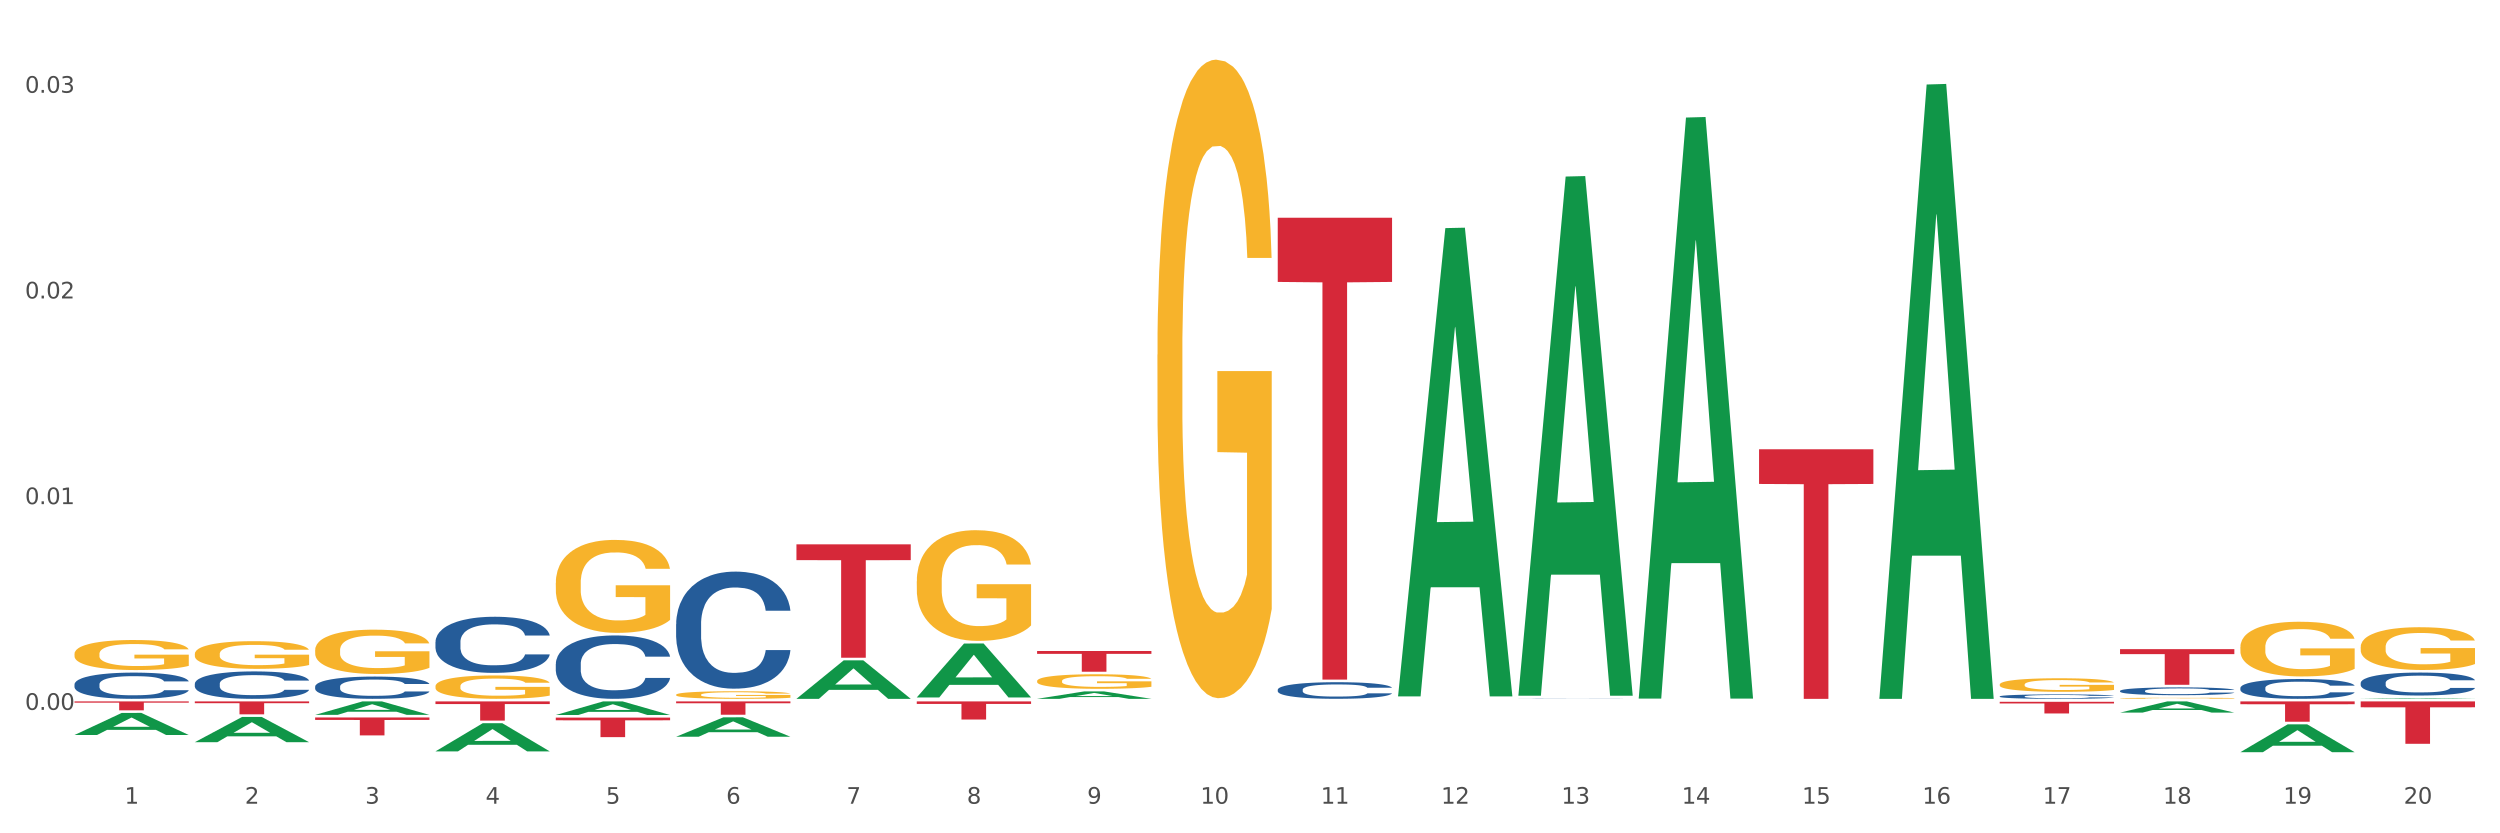 <?xml version="1.0" encoding="utf-8" standalone="no"?>
<!DOCTYPE svg PUBLIC "-//W3C//DTD SVG 1.1//EN"
  "http://www.w3.org/Graphics/SVG/1.1/DTD/svg11.dtd">
<svg xmlns:xlink="http://www.w3.org/1999/xlink" width="1080pt" height="360pt" viewBox="0 0 1080 360" xmlns="http://www.w3.org/2000/svg" version="1.1">
 <rect x="0" y="0" width="1080" height="360" fill="#333333" stroke="none"/>
 <defs>
  <style type="text/css">*{stroke-linejoin: round; stroke-linecap: butt}</style>
 </defs>
 <g id="figure_1">
  <g id="patch_1">
   <path d="M 0 360 
L 1080 360 
L 1080 0 
L 0 0 
z
" style="fill: #ffffff; stroke: #ffffff; stroke-linejoin: miter"/>
  </g>
  <g id="axes_1">
   <g id="matplotlib.axis_1">
    <g id="xtick_1">
     <g id="text_1">
      <!-- 1 -->
      <g style="fill: #4d4d4d" transform="translate(53.812 347.204) scale(0.096 -0.096)">
       <defs>
        <path id="DejaVuSans-31" d="M 794 531 
L 1825 531 
L 1825 4091 
L 703 3866 
L 703 4441 
L 1819 4666 
L 2450 4666 
L 2450 531 
L 3481 531 
L 3481 0 
L 794 0 
L 794 531 
z
" transform="scale(0.016)"/>
       </defs>
       <use xlink:href="#DejaVuSans-31"/>
      </g>
     </g>
    </g>
    <g id="xtick_2">
     <g id="text_2">
      <!-- 2 -->
      <g style="fill: #4d4d4d" transform="translate(105.793 347.204) scale(0.096 -0.096)">
       <defs>
        <path id="DejaVuSans-32" d="M 1228 531 
L 3431 531 
L 3431 0 
L 469 0 
L 469 531 
Q 828 903 1448 1529 
Q 2069 2156 2228 2338 
Q 2531 2678 2651 2914 
Q 2772 3150 2772 3378 
Q 2772 3750 2511 3984 
Q 2250 4219 1831 4219 
Q 1534 4219 1204 4116 
Q 875 4013 500 3803 
L 500 4441 
Q 881 4594 1212 4672 
Q 1544 4750 1819 4750 
Q 2544 4750 2975 4387 
Q 3406 4025 3406 3419 
Q 3406 3131 3298 2873 
Q 3191 2616 2906 2266 
Q 2828 2175 2409 1742 
Q 1991 1309 1228 531 
z
" transform="scale(0.016)"/>
       </defs>
       <use xlink:href="#DejaVuSans-32"/>
      </g>
     </g>
    </g>
    <g id="xtick_3">
     <g id="text_3">
      <!-- 3 -->
      <g style="fill: #4d4d4d" transform="translate(157.774 347.204) scale(0.096 -0.096)">
       <defs>
        <path id="DejaVuSans-33" d="M 2597 2516 
Q 3050 2419 3304 2112 
Q 3559 1806 3559 1356 
Q 3559 666 3084 287 
Q 2609 -91 1734 -91 
Q 1441 -91 1130 -33 
Q 819 25 488 141 
L 488 750 
Q 750 597 1062 519 
Q 1375 441 1716 441 
Q 2309 441 2620 675 
Q 2931 909 2931 1356 
Q 2931 1769 2642 2001 
Q 2353 2234 1838 2234 
L 1294 2234 
L 1294 2753 
L 1863 2753 
Q 2328 2753 2575 2939 
Q 2822 3125 2822 3475 
Q 2822 3834 2567 4026 
Q 2313 4219 1838 4219 
Q 1578 4219 1281 4162 
Q 984 4106 628 3988 
L 628 4550 
Q 988 4650 1302 4700 
Q 1616 4750 1894 4750 
Q 2613 4750 3031 4423 
Q 3450 4097 3450 3541 
Q 3450 3153 3228 2886 
Q 3006 2619 2597 2516 
z
" transform="scale(0.016)"/>
       </defs>
       <use xlink:href="#DejaVuSans-33"/>
      </g>
     </g>
    </g>
    <g id="xtick_4">
     <g id="text_4">
      <!-- 4 -->
      <g style="fill: #4d4d4d" transform="translate(209.756 347.204) scale(0.096 -0.096)">
       <defs>
        <path id="DejaVuSans-34" d="M 2419 4116 
L 825 1625 
L 2419 1625 
L 2419 4116 
z
M 2253 4666 
L 3047 4666 
L 3047 1625 
L 3713 1625 
L 3713 1100 
L 3047 1100 
L 3047 0 
L 2419 0 
L 2419 1100 
L 313 1100 
L 313 1709 
L 2253 4666 
z
" transform="scale(0.016)"/>
       </defs>
       <use xlink:href="#DejaVuSans-34"/>
      </g>
     </g>
    </g>
    <g id="xtick_5">
     <g id="text_5">
      <!-- 5 -->
      <g style="fill: #4d4d4d" transform="translate(261.737 347.204) scale(0.096 -0.096)">
       <defs>
        <path id="DejaVuSans-35" d="M 691 4666 
L 3169 4666 
L 3169 4134 
L 1269 4134 
L 1269 2991 
Q 1406 3038 1543 3061 
Q 1681 3084 1819 3084 
Q 2600 3084 3056 2656 
Q 3513 2228 3513 1497 
Q 3513 744 3044 326 
Q 2575 -91 1722 -91 
Q 1428 -91 1123 -41 
Q 819 9 494 109 
L 494 744 
Q 775 591 1075 516 
Q 1375 441 1709 441 
Q 2250 441 2565 725 
Q 2881 1009 2881 1497 
Q 2881 1984 2565 2268 
Q 2250 2553 1709 2553 
Q 1456 2553 1204 2497 
Q 953 2441 691 2322 
L 691 4666 
z
" transform="scale(0.016)"/>
       </defs>
       <use xlink:href="#DejaVuSans-35"/>
      </g>
     </g>
    </g>
    <g id="xtick_6">
     <g id="text_6">
      <!-- 6 -->
      <g style="fill: #4d4d4d" transform="translate(313.718 347.204) scale(0.096 -0.096)">
       <defs>
        <path id="DejaVuSans-36" d="M 2113 2584 
Q 1688 2584 1439 2293 
Q 1191 2003 1191 1497 
Q 1191 994 1439 701 
Q 1688 409 2113 409 
Q 2538 409 2786 701 
Q 3034 994 3034 1497 
Q 3034 2003 2786 2293 
Q 2538 2584 2113 2584 
z
M 3366 4563 
L 3366 3988 
Q 3128 4100 2886 4159 
Q 2644 4219 2406 4219 
Q 1781 4219 1451 3797 
Q 1122 3375 1075 2522 
Q 1259 2794 1537 2939 
Q 1816 3084 2150 3084 
Q 2853 3084 3261 2657 
Q 3669 2231 3669 1497 
Q 3669 778 3244 343 
Q 2819 -91 2113 -91 
Q 1303 -91 875 529 
Q 447 1150 447 2328 
Q 447 3434 972 4092 
Q 1497 4750 2381 4750 
Q 2619 4750 2861 4703 
Q 3103 4656 3366 4563 
z
" transform="scale(0.016)"/>
       </defs>
       <use xlink:href="#DejaVuSans-36"/>
      </g>
     </g>
    </g>
    <g id="xtick_7">
     <g id="text_7">
      <!-- 7 -->
      <g style="fill: #4d4d4d" transform="translate(365.699 347.204) scale(0.096 -0.096)">
       <defs>
        <path id="DejaVuSans-37" d="M 525 4666 
L 3525 4666 
L 3525 4397 
L 1831 0 
L 1172 0 
L 2766 4134 
L 525 4134 
L 525 4666 
z
" transform="scale(0.016)"/>
       </defs>
       <use xlink:href="#DejaVuSans-37"/>
      </g>
     </g>
    </g>
    <g id="xtick_8">
     <g id="text_8">
      <!-- 8 -->
      <g style="fill: #4d4d4d" transform="translate(417.68 347.204) scale(0.096 -0.096)">
       <defs>
        <path id="DejaVuSans-38" d="M 2034 2216 
Q 1584 2216 1326 1975 
Q 1069 1734 1069 1313 
Q 1069 891 1326 650 
Q 1584 409 2034 409 
Q 2484 409 2743 651 
Q 3003 894 3003 1313 
Q 3003 1734 2745 1975 
Q 2488 2216 2034 2216 
z
M 1403 2484 
Q 997 2584 770 2862 
Q 544 3141 544 3541 
Q 544 4100 942 4425 
Q 1341 4750 2034 4750 
Q 2731 4750 3128 4425 
Q 3525 4100 3525 3541 
Q 3525 3141 3298 2862 
Q 3072 2584 2669 2484 
Q 3125 2378 3379 2068 
Q 3634 1759 3634 1313 
Q 3634 634 3220 271 
Q 2806 -91 2034 -91 
Q 1263 -91 848 271 
Q 434 634 434 1313 
Q 434 1759 690 2068 
Q 947 2378 1403 2484 
z
M 1172 3481 
Q 1172 3119 1398 2916 
Q 1625 2713 2034 2713 
Q 2441 2713 2670 2916 
Q 2900 3119 2900 3481 
Q 2900 3844 2670 4047 
Q 2441 4250 2034 4250 
Q 1625 4250 1398 4047 
Q 1172 3844 1172 3481 
z
" transform="scale(0.016)"/>
       </defs>
       <use xlink:href="#DejaVuSans-38"/>
      </g>
     </g>
    </g>
    <g id="xtick_9">
     <g id="text_9">
      <!-- 9 -->
      <g style="fill: #4d4d4d" transform="translate(469.662 347.204) scale(0.096 -0.096)">
       <defs>
        <path id="DejaVuSans-39" d="M 703 97 
L 703 672 
Q 941 559 1184 500 
Q 1428 441 1663 441 
Q 2288 441 2617 861 
Q 2947 1281 2994 2138 
Q 2813 1869 2534 1725 
Q 2256 1581 1919 1581 
Q 1219 1581 811 2004 
Q 403 2428 403 3163 
Q 403 3881 828 4315 
Q 1253 4750 1959 4750 
Q 2769 4750 3195 4129 
Q 3622 3509 3622 2328 
Q 3622 1225 3098 567 
Q 2575 -91 1691 -91 
Q 1453 -91 1209 -44 
Q 966 3 703 97 
z
M 1959 2075 
Q 2384 2075 2632 2365 
Q 2881 2656 2881 3163 
Q 2881 3666 2632 3958 
Q 2384 4250 1959 4250 
Q 1534 4250 1286 3958 
Q 1038 3666 1038 3163 
Q 1038 2656 1286 2365 
Q 1534 2075 1959 2075 
z
" transform="scale(0.016)"/>
       </defs>
       <use xlink:href="#DejaVuSans-39"/>
      </g>
     </g>
    </g>
    <g id="xtick_10">
     <g id="text_10">
      <!-- 10 -->
      <g style="fill: #4d4d4d" transform="translate(518.589 347.204) scale(0.096 -0.096)">
       <defs>
        <path id="DejaVuSans-30" d="M 2034 4250 
Q 1547 4250 1301 3770 
Q 1056 3291 1056 2328 
Q 1056 1369 1301 889 
Q 1547 409 2034 409 
Q 2525 409 2770 889 
Q 3016 1369 3016 2328 
Q 3016 3291 2770 3770 
Q 2525 4250 2034 4250 
z
M 2034 4750 
Q 2819 4750 3233 4129 
Q 3647 3509 3647 2328 
Q 3647 1150 3233 529 
Q 2819 -91 2034 -91 
Q 1250 -91 836 529 
Q 422 1150 422 2328 
Q 422 3509 836 4129 
Q 1250 4750 2034 4750 
z
" transform="scale(0.016)"/>
       </defs>
       <use xlink:href="#DejaVuSans-31"/>
       <use xlink:href="#DejaVuSans-30" transform="translate(63.623 0)"/>
      </g>
     </g>
    </g>
    <g id="xtick_11">
     <g id="text_11">
      <!-- 11 -->
      <g style="fill: #4d4d4d" transform="translate(570.57 347.204) scale(0.096 -0.096)">
       <use xlink:href="#DejaVuSans-31"/>
       <use xlink:href="#DejaVuSans-31" transform="translate(63.623 0)"/>
      </g>
     </g>
    </g>
    <g id="xtick_12">
     <g id="text_12">
      <!-- 12 -->
      <g style="fill: #4d4d4d" transform="translate(622.551 347.204) scale(0.096 -0.096)">
       <use xlink:href="#DejaVuSans-31"/>
       <use xlink:href="#DejaVuSans-32" transform="translate(63.623 0)"/>
      </g>
     </g>
    </g>
    <g id="xtick_13">
     <g id="text_13">
      <!-- 13 -->
      <g style="fill: #4d4d4d" transform="translate(674.533 347.204) scale(0.096 -0.096)">
       <use xlink:href="#DejaVuSans-31"/>
       <use xlink:href="#DejaVuSans-33" transform="translate(63.623 0)"/>
      </g>
     </g>
    </g>
    <g id="xtick_14">
     <g id="text_14">
      <!-- 14 -->
      <g style="fill: #4d4d4d" transform="translate(726.514 347.204) scale(0.096 -0.096)">
       <use xlink:href="#DejaVuSans-31"/>
       <use xlink:href="#DejaVuSans-34" transform="translate(63.623 0)"/>
      </g>
     </g>
    </g>
    <g id="xtick_15">
     <g id="text_15">
      <!-- 15 -->
      <g style="fill: #4d4d4d" transform="translate(778.495 347.204) scale(0.096 -0.096)">
       <use xlink:href="#DejaVuSans-31"/>
       <use xlink:href="#DejaVuSans-35" transform="translate(63.623 0)"/>
      </g>
     </g>
    </g>
    <g id="xtick_16">
     <g id="text_16">
      <!-- 16 -->
      <g style="fill: #4d4d4d" transform="translate(830.476 347.204) scale(0.096 -0.096)">
       <use xlink:href="#DejaVuSans-31"/>
       <use xlink:href="#DejaVuSans-36" transform="translate(63.623 0)"/>
      </g>
     </g>
    </g>
    <g id="xtick_17">
     <g id="text_17">
      <!-- 17 -->
      <g style="fill: #4d4d4d" transform="translate(882.457 347.204) scale(0.096 -0.096)">
       <use xlink:href="#DejaVuSans-31"/>
       <use xlink:href="#DejaVuSans-37" transform="translate(63.623 0)"/>
      </g>
     </g>
    </g>
    <g id="xtick_18">
     <g id="text_18">
      <!-- 18 -->
      <g style="fill: #4d4d4d" transform="translate(934.439 347.204) scale(0.096 -0.096)">
       <use xlink:href="#DejaVuSans-31"/>
       <use xlink:href="#DejaVuSans-38" transform="translate(63.623 0)"/>
      </g>
     </g>
    </g>
    <g id="xtick_19">
     <g id="text_19">
      <!-- 19 -->
      <g style="fill: #4d4d4d" transform="translate(986.42 347.204) scale(0.096 -0.096)">
       <use xlink:href="#DejaVuSans-31"/>
       <use xlink:href="#DejaVuSans-39" transform="translate(63.623 0)"/>
      </g>
     </g>
    </g>
    <g id="xtick_20">
     <g id="text_20">
      <!-- 20 -->
      <g style="fill: #4d4d4d" transform="translate(1038.401 347.204) scale(0.096 -0.096)">
       <use xlink:href="#DejaVuSans-32"/>
       <use xlink:href="#DejaVuSans-30" transform="translate(63.623 0)"/>
      </g>
     </g>
    </g>
    <g id="xtick_21"/>
    <g id="xtick_22"/>
    <g id="xtick_23"/>
    <g id="xtick_24"/>
    <g id="xtick_25"/>
    <g id="xtick_26"/>
    <g id="xtick_27"/>
    <g id="xtick_28"/>
    <g id="xtick_29"/>
    <g id="xtick_30"/>
    <g id="xtick_31"/>
    <g id="xtick_32"/>
    <g id="xtick_33"/>
    <g id="xtick_34"/>
    <g id="xtick_35"/>
    <g id="xtick_36"/>
    <g id="xtick_37"/>
    <g id="xtick_38"/>
    <g id="xtick_39"/>
   </g>
   <g id="matplotlib.axis_2">
    <g id="ytick_1">
     <g id="text_21">
      <!-- 0.00 -->
      <g style="fill: #4d4d4d" transform="translate(10.8 306.653) scale(0.096 -0.096)">
       <defs>
        <path id="DejaVuSans-2e" d="M 684 794 
L 1344 794 
L 1344 0 
L 684 0 
L 684 794 
z
" transform="scale(0.016)"/>
       </defs>
       <use xlink:href="#DejaVuSans-30"/>
       <use xlink:href="#DejaVuSans-2e" transform="translate(63.623 0)"/>
       <use xlink:href="#DejaVuSans-30" transform="translate(95.41 0)"/>
       <use xlink:href="#DejaVuSans-30" transform="translate(159.033 0)"/>
      </g>
     </g>
    </g>
    <g id="ytick_2">
     <g id="text_22">
      <!-- 0.01 -->
      <g style="fill: #4d4d4d" transform="translate(10.8 217.792) scale(0.096 -0.096)">
       <use xlink:href="#DejaVuSans-30"/>
       <use xlink:href="#DejaVuSans-2e" transform="translate(63.623 0)"/>
       <use xlink:href="#DejaVuSans-30" transform="translate(95.41 0)"/>
       <use xlink:href="#DejaVuSans-31" transform="translate(159.033 0)"/>
      </g>
     </g>
    </g>
    <g id="ytick_3">
     <g id="text_23">
      <!-- 0.02 -->
      <g style="fill: #4d4d4d" transform="translate(10.8 128.932) scale(0.096 -0.096)">
       <use xlink:href="#DejaVuSans-30"/>
       <use xlink:href="#DejaVuSans-2e" transform="translate(63.623 0)"/>
       <use xlink:href="#DejaVuSans-30" transform="translate(95.41 0)"/>
       <use xlink:href="#DejaVuSans-32" transform="translate(159.033 0)"/>
      </g>
     </g>
    </g>
    <g id="ytick_4">
     <g id="text_24">
      <!-- 0.03 -->
      <g style="fill: #4d4d4d" transform="translate(10.8 40.071) scale(0.096 -0.096)">
       <use xlink:href="#DejaVuSans-30"/>
       <use xlink:href="#DejaVuSans-2e" transform="translate(63.623 0)"/>
       <use xlink:href="#DejaVuSans-30" transform="translate(95.41 0)"/>
       <use xlink:href="#DejaVuSans-33" transform="translate(159.033 0)"/>
      </g>
     </g>
    </g>
    <g id="ytick_5"/>
    <g id="ytick_6"/>
    <g id="ytick_7"/>
   </g>
   <g id="PolyCollection_1">
    <path d="M 32.175 317.513 
L 32.226 317.504 
L 52.59 307.98 
L 61.041 307.971 
L 81.557 317.531 
L 71.783 317.531 
L 67.353 315.305 
L 46.328 315.305 
L 46.175 315.341 
L 41.899 317.531 
L 32.175 317.531 
L 32.175 317.513 
L 48.975 313.976 
L 64.706 313.967 
L 56.917 310.009 
L 56.815 309.991 
L 56.713 310.018 
L 48.924 313.967 
L 48.975 313.976 
L 32.175 317.513 
z
" clip-path="url(#p3515b003dd)" style="fill: #109648"/>
    <path d="M 1019.818 303.006 
L 1069.2 303.006 
L 1069.2 305.552 
L 1049.775 305.57 
L 1049.775 321.33 
L 1039.126 321.33 
L 1039.126 305.57 
L 1019.818 305.552 
L 1019.818 303.023 
L 1019.818 303.006 
z
" clip-path="url(#p3515b003dd)" style="fill: #d62839"/>
    <path d="M 967.837 303.006 
L 1017.219 303.006 
L 1017.219 304.228 
L 997.794 304.236 
L 997.794 311.801 
L 987.145 311.801 
L 987.145 304.236 
L 967.837 304.228 
L 967.837 303.014 
L 967.837 303.006 
z
" clip-path="url(#p3515b003dd)" style="fill: #d62839"/>
    <path d="M 915.855 280.437 
L 965.238 280.437 
L 965.238 282.576 
L 945.812 282.591 
L 945.812 295.832 
L 935.164 295.832 
L 935.164 282.591 
L 915.855 282.576 
L 915.855 280.451 
L 915.855 280.437 
z
" clip-path="url(#p3515b003dd)" style="fill: #d62839"/>
    <path d="M 863.874 303.19 
L 913.256 303.19 
L 913.256 303.89 
L 893.831 303.895 
L 893.831 308.23 
L 883.182 308.23 
L 883.182 303.895 
L 863.874 303.89 
L 863.874 303.195 
L 863.874 303.19 
z
" clip-path="url(#p3515b003dd)" style="fill: #d62839"/>
    <path d="M 759.912 194.085 
L 809.294 194.085 
L 809.294 209.067 
L 789.869 209.169 
L 789.869 301.897 
L 779.22 301.897 
L 779.22 209.169 
L 759.912 209.067 
L 759.912 194.186 
L 759.912 194.085 
z
" clip-path="url(#p3515b003dd)" style="fill: #d62839"/>
    <path d="M 551.987 94.06 
L 601.369 94.06 
L 601.369 121.79 
L 581.944 121.977 
L 581.944 293.6 
L 571.295 293.6 
L 571.295 121.977 
L 551.987 121.79 
L 551.987 94.248 
L 551.987 94.06 
z
" clip-path="url(#p3515b003dd)" style="fill: #d62839"/>
    <path d="M 448.025 281.222 
L 497.407 281.222 
L 497.407 282.466 
L 477.982 282.475 
L 477.982 290.175 
L 467.333 290.175 
L 467.333 282.475 
L 448.025 282.466 
L 448.025 281.231 
L 448.025 281.222 
z
" clip-path="url(#p3515b003dd)" style="fill: #d62839"/>
    <path d="M 396.043 303.006 
L 445.426 303.006 
L 445.426 304.092 
L 426 304.1 
L 426 310.824 
L 415.352 310.824 
L 415.352 304.1 
L 396.043 304.092 
L 396.043 303.013 
L 396.043 303.006 
z
" clip-path="url(#p3515b003dd)" style="fill: #d62839"/>
    <path d="M 344.062 235.163 
L 393.444 235.163 
L 393.444 241.97 
L 374.019 242.016 
L 374.019 284.149 
L 363.37 284.149 
L 363.37 242.016 
L 344.062 241.97 
L 344.062 235.209 
L 344.062 235.163 
z
" clip-path="url(#p3515b003dd)" style="fill: #d62839"/>
    <path d="M 292.081 303.006 
L 341.463 303.006 
L 341.463 303.806 
L 322.038 303.811 
L 322.038 308.762 
L 311.389 308.762 
L 311.389 303.811 
L 292.081 303.806 
L 292.081 303.011 
L 292.081 303.006 
z
" clip-path="url(#p3515b003dd)" style="fill: #d62839"/>
    <path d="M 240.1 309.997 
L 289.482 309.997 
L 289.482 311.169 
L 270.057 311.177 
L 270.057 318.43 
L 259.408 318.43 
L 259.408 311.177 
L 240.1 311.169 
L 240.1 310.005 
L 240.1 309.997 
z
" clip-path="url(#p3515b003dd)" style="fill: #d62839"/>
    <path d="M 188.119 303.006 
L 237.501 303.006 
L 237.501 304.16 
L 218.076 304.167 
L 218.076 311.308 
L 207.427 311.308 
L 207.427 304.167 
L 188.119 304.16 
L 188.119 303.014 
L 188.119 303.006 
z
" clip-path="url(#p3515b003dd)" style="fill: #d62839"/>
    <path d="M 1019.818 295.003 
L 1019.876 294.994 
L 1019.876 294.741 
L 1020.051 294.396 
L 1020.693 293.762 
L 1021.511 293.282 
L 1022.912 292.72 
L 1023.67 292.484 
L 1024.663 292.222 
L 1026.706 291.796 
L 1029.041 291.433 
L 1030.675 291.234 
L 1031.901 291.107 
L 1034.644 290.881 
L 1036.22 290.781 
L 1037.855 290.699 
L 1039.256 290.645 
L 1041.59 290.581 
L 1043.458 290.554 
L 1045.618 290.545 
L 1047.427 290.554 
L 1049.821 290.591 
L 1053.323 290.699 
L 1054.666 290.763 
L 1056.475 290.871 
L 1058.343 291.016 
L 1059.861 291.161 
L 1061.612 291.37 
L 1063.421 291.642 
L 1065.172 291.986 
L 1066.398 292.303 
L 1067.39 292.638 
L 1068.266 293.046 
L 1068.908 293.49 
L 1069.2 293.862 
L 1058.518 293.862 
L 1058.226 293.526 
L 1057.642 293.164 
L 1057.059 292.919 
L 1056.417 292.72 
L 1055.424 292.493 
L 1054.549 292.348 
L 1053.09 292.176 
L 1051.747 292.068 
L 1050.638 292.004 
L 1049.295 291.95 
L 1046.435 291.895 
L 1044.392 291.895 
L 1043.108 291.913 
L 1041.532 291.959 
L 1040.189 292.022 
L 1038.613 292.131 
L 1037.388 292.249 
L 1036.162 292.403 
L 1035.461 292.512 
L 1034.411 292.711 
L 1033.71 292.874 
L 1032.776 293.155 
L 1032.251 293.354 
L 1031.317 293.871 
L 1030.908 294.251 
L 1030.733 294.514 
L 1030.617 294.804 
L 1030.617 296.218 
L 1030.967 296.852 
L 1031.259 297.124 
L 1031.726 297.432 
L 1032.601 297.831 
L 1033.885 298.22 
L 1035.228 298.501 
L 1036.337 298.673 
L 1037.388 298.8 
L 1038.438 298.9 
L 1039.722 298.99 
L 1040.773 299.045 
L 1042.349 299.099 
L 1044.217 299.126 
L 1045.676 299.126 
L 1048.653 299.081 
L 1049.996 299.036 
L 1051.28 298.972 
L 1052.681 298.873 
L 1053.79 298.764 
L 1054.432 298.682 
L 1055.483 298.51 
L 1056.3 298.329 
L 1057 298.121 
L 1057.467 297.939 
L 1057.993 297.667 
L 1058.401 297.359 
L 1058.518 297.196 
L 1069.2 297.196 
L 1068.967 297.522 
L 1068.558 297.84 
L 1067.741 298.266 
L 1067.099 298.51 
L 1066.106 298.809 
L 1065.056 299.063 
L 1063.596 299.344 
L 1062.254 299.552 
L 1060.853 299.733 
L 1059.335 299.897 
L 1056.592 300.123 
L 1055.599 300.187 
L 1053.498 300.295 
L 1051.864 300.359 
L 1049.47 300.422 
L 1047.019 300.458 
L 1044.451 300.467 
L 1042.174 300.449 
L 1039.664 300.395 
L 1038.088 300.341 
L 1036.337 300.259 
L 1034.294 300.132 
L 1032.368 299.978 
L 1030.558 299.797 
L 1028.865 299.588 
L 1027.289 299.353 
L 1025.246 298.963 
L 1023.729 298.583 
L 1022.62 298.229 
L 1021.861 297.93 
L 1021.102 297.55 
L 1020.693 297.287 
L 1020.051 296.653 
L 1019.818 296.064 
L 1019.818 295.003 
z
" clip-path="url(#p3515b003dd)" style="fill: #255c99"/>
    <path d="M 967.837 297.182 
L 967.895 297.175 
L 967.895 296.956 
L 968.07 296.659 
L 968.712 296.111 
L 969.529 295.697 
L 970.93 295.212 
L 971.689 295.009 
L 972.681 294.782 
L 974.724 294.415 
L 977.059 294.102 
L 978.694 293.93 
L 979.92 293.82 
L 982.663 293.625 
L 984.239 293.539 
L 985.873 293.469 
L 987.274 293.422 
L 989.609 293.367 
L 991.477 293.344 
L 993.637 293.336 
L 995.446 293.344 
L 997.84 293.375 
L 1001.342 293.469 
L 1002.684 293.523 
L 1004.494 293.617 
L 1006.362 293.742 
L 1007.879 293.867 
L 1009.631 294.047 
L 1011.44 294.282 
L 1013.191 294.579 
L 1014.417 294.853 
L 1015.409 295.142 
L 1016.285 295.494 
L 1016.927 295.877 
L 1017.219 296.197 
L 1006.537 296.197 
L 1006.245 295.908 
L 1005.661 295.595 
L 1005.078 295.384 
L 1004.435 295.212 
L 1003.443 295.017 
L 1002.568 294.892 
L 1001.108 294.743 
L 999.766 294.649 
L 998.657 294.594 
L 997.314 294.548 
L 994.454 294.501 
L 992.411 294.501 
L 991.127 294.516 
L 989.551 294.555 
L 988.208 294.61 
L 986.632 294.704 
L 985.406 294.806 
L 984.181 294.939 
L 983.48 295.032 
L 982.429 295.204 
L 981.729 295.345 
L 980.795 295.587 
L 980.27 295.759 
L 979.336 296.205 
L 978.927 296.533 
L 978.752 296.76 
L 978.635 297.01 
L 978.635 298.23 
L 978.986 298.777 
L 979.277 299.012 
L 979.744 299.278 
L 980.62 299.622 
L 981.904 299.958 
L 983.247 300.2 
L 984.356 300.349 
L 985.406 300.458 
L 986.457 300.544 
L 987.741 300.623 
L 988.792 300.669 
L 990.368 300.716 
L 992.236 300.74 
L 993.695 300.74 
L 996.672 300.701 
L 998.015 300.662 
L 999.299 300.607 
L 1000.7 300.521 
L 1001.809 300.427 
L 1002.451 300.357 
L 1003.502 300.208 
L 1004.319 300.052 
L 1005.019 299.872 
L 1005.486 299.716 
L 1006.012 299.481 
L 1006.42 299.215 
L 1006.537 299.074 
L 1017.219 299.074 
L 1016.985 299.356 
L 1016.577 299.63 
L 1015.76 299.997 
L 1015.117 300.208 
L 1014.125 300.466 
L 1013.074 300.685 
L 1011.615 300.927 
L 1010.273 301.107 
L 1008.872 301.264 
L 1007.354 301.404 
L 1004.611 301.6 
L 1003.618 301.655 
L 1001.517 301.748 
L 999.883 301.803 
L 997.489 301.858 
L 995.038 301.889 
L 992.469 301.897 
L 990.193 301.881 
L 987.683 301.834 
L 986.107 301.787 
L 984.356 301.717 
L 982.313 301.608 
L 980.386 301.475 
L 978.577 301.318 
L 976.884 301.139 
L 975.308 300.935 
L 973.265 300.599 
L 971.748 300.271 
L 970.638 299.966 
L 969.88 299.708 
L 969.121 299.379 
L 968.712 299.153 
L 968.07 298.605 
L 967.837 298.097 
L 967.837 297.182 
z
" clip-path="url(#p3515b003dd)" style="fill: #255c99"/>
    <path d="M 915.855 298.464 
L 915.914 298.461 
L 915.914 298.374 
L 916.089 298.256 
L 916.731 298.04 
L 917.548 297.876 
L 918.949 297.684 
L 919.708 297.603 
L 920.7 297.514 
L 922.743 297.368 
L 925.078 297.244 
L 926.713 297.176 
L 927.938 297.133 
L 930.682 297.055 
L 932.258 297.021 
L 933.892 296.994 
L 935.293 296.975 
L 937.628 296.953 
L 939.496 296.944 
L 941.656 296.941 
L 943.465 296.944 
L 945.858 296.956 
L 949.361 296.994 
L 950.703 297.015 
L 952.513 297.052 
L 954.381 297.102 
L 955.898 297.151 
L 957.649 297.223 
L 959.459 297.315 
L 961.21 297.433 
L 962.436 297.541 
L 963.428 297.656 
L 964.304 297.795 
L 964.946 297.947 
L 965.238 298.074 
L 954.556 298.074 
L 954.264 297.959 
L 953.68 297.835 
L 953.096 297.752 
L 952.454 297.684 
L 951.462 297.606 
L 950.586 297.557 
L 949.127 297.498 
L 947.785 297.461 
L 946.676 297.439 
L 945.333 297.421 
L 942.473 297.402 
L 940.43 297.402 
L 939.146 297.408 
L 937.57 297.424 
L 936.227 297.445 
L 934.651 297.483 
L 933.425 297.523 
L 932.199 297.575 
L 931.499 297.613 
L 930.448 297.681 
L 929.748 297.736 
L 928.814 297.832 
L 928.289 297.9 
L 927.355 298.077 
L 926.946 298.207 
L 926.771 298.297 
L 926.654 298.396 
L 926.654 298.878 
L 927.004 299.095 
L 927.296 299.188 
L 927.763 299.293 
L 928.639 299.429 
L 929.923 299.562 
L 931.265 299.658 
L 932.375 299.717 
L 933.425 299.76 
L 934.476 299.794 
L 935.76 299.825 
L 936.811 299.844 
L 938.387 299.863 
L 940.255 299.872 
L 941.714 299.872 
L 944.691 299.856 
L 946.033 299.841 
L 947.318 299.819 
L 948.719 299.785 
L 949.828 299.748 
L 950.47 299.72 
L 951.52 299.661 
L 952.338 299.599 
L 953.038 299.528 
L 953.505 299.466 
L 954.03 299.374 
L 954.439 299.268 
L 954.556 299.213 
L 965.238 299.213 
L 965.004 299.324 
L 964.596 299.432 
L 963.778 299.578 
L 963.136 299.661 
L 962.144 299.764 
L 961.093 299.85 
L 959.634 299.946 
L 958.291 300.017 
L 956.89 300.079 
L 955.373 300.135 
L 952.629 300.212 
L 951.637 300.234 
L 949.536 300.271 
L 947.901 300.293 
L 945.508 300.314 
L 943.056 300.327 
L 940.488 300.33 
L 938.212 300.324 
L 935.702 300.305 
L 934.126 300.287 
L 932.375 300.259 
L 930.332 300.215 
L 928.405 300.163 
L 926.596 300.101 
L 924.903 300.03 
L 923.327 299.949 
L 921.284 299.816 
L 919.766 299.686 
L 918.657 299.565 
L 917.898 299.463 
L 917.14 299.333 
L 916.731 299.244 
L 916.089 299.027 
L 915.855 298.826 
L 915.855 298.464 
z
" clip-path="url(#p3515b003dd)" style="fill: #255c99"/>
    <path d="M 863.874 300.84 
L 863.933 300.838 
L 863.933 300.789 
L 864.108 300.722 
L 864.75 300.6 
L 865.567 300.507 
L 866.968 300.398 
L 867.727 300.352 
L 868.719 300.301 
L 870.762 300.219 
L 873.097 300.149 
L 874.731 300.11 
L 875.957 300.086 
L 878.701 300.042 
L 880.277 300.023 
L 881.911 300.007 
L 883.312 299.996 
L 885.647 299.984 
L 887.515 299.979 
L 889.674 299.977 
L 891.484 299.979 
L 893.877 299.986 
L 897.379 300.007 
L 898.722 300.019 
L 900.531 300.04 
L 902.399 300.068 
L 903.917 300.096 
L 905.668 300.137 
L 907.478 300.189 
L 909.229 300.256 
L 910.455 300.317 
L 911.447 300.382 
L 912.322 300.461 
L 912.965 300.547 
L 913.256 300.619 
L 902.574 300.619 
L 902.283 300.554 
L 901.699 300.484 
L 901.115 300.436 
L 900.473 300.398 
L 899.481 300.354 
L 898.605 300.326 
L 897.146 300.293 
L 895.803 300.272 
L 894.694 300.259 
L 893.352 300.249 
L 890.492 300.238 
L 888.449 300.238 
L 887.164 300.242 
L 885.588 300.251 
L 884.246 300.263 
L 882.67 300.284 
L 881.444 300.307 
L 880.218 300.337 
L 879.518 300.358 
L 878.467 300.396 
L 877.767 300.428 
L 876.833 300.482 
L 876.307 300.521 
L 875.373 300.621 
L 874.965 300.694 
L 874.79 300.745 
L 874.673 300.801 
L 874.673 301.075 
L 875.023 301.197 
L 875.315 301.25 
L 875.782 301.31 
L 876.658 301.387 
L 877.942 301.462 
L 879.284 301.516 
L 880.393 301.55 
L 881.444 301.574 
L 882.495 301.594 
L 883.779 301.611 
L 884.83 301.622 
L 886.406 301.632 
L 888.273 301.637 
L 889.733 301.637 
L 892.71 301.629 
L 894.052 301.62 
L 895.336 301.608 
L 896.737 301.588 
L 897.846 301.567 
L 898.488 301.552 
L 899.539 301.518 
L 900.356 301.483 
L 901.057 301.443 
L 901.524 301.408 
L 902.049 301.355 
L 902.458 301.296 
L 902.574 301.264 
L 913.256 301.264 
L 913.023 301.327 
L 912.614 301.388 
L 911.797 301.471 
L 911.155 301.518 
L 910.163 301.576 
L 909.112 301.625 
L 907.653 301.68 
L 906.31 301.72 
L 904.909 301.755 
L 903.392 301.786 
L 900.648 301.83 
L 899.656 301.843 
L 897.555 301.864 
L 895.92 301.876 
L 893.527 301.888 
L 891.075 301.895 
L 888.507 301.897 
L 886.23 301.893 
L 883.72 301.883 
L 882.144 301.872 
L 880.393 301.857 
L 878.35 301.832 
L 876.424 301.802 
L 874.615 301.767 
L 872.922 301.727 
L 871.346 301.681 
L 869.303 301.606 
L 867.785 301.532 
L 866.676 301.464 
L 865.917 301.406 
L 865.158 301.332 
L 864.75 301.282 
L 864.108 301.159 
L 863.874 301.045 
L 863.874 300.84 
z
" clip-path="url(#p3515b003dd)" style="fill: #255c99"/>
    <path d="M 655.949 301.689 
L 656.008 301.689 
L 656.008 301.687 
L 656.183 301.685 
L 656.825 301.68 
L 657.642 301.676 
L 659.043 301.671 
L 659.802 301.67 
L 660.794 301.667 
L 662.837 301.664 
L 665.172 301.661 
L 666.807 301.66 
L 668.032 301.659 
L 670.776 301.657 
L 672.352 301.656 
L 673.986 301.655 
L 675.387 301.655 
L 677.722 301.654 
L 679.59 301.654 
L 681.75 301.654 
L 683.559 301.654 
L 685.952 301.655 
L 689.455 301.655 
L 690.797 301.656 
L 692.607 301.657 
L 694.475 301.658 
L 695.992 301.659 
L 697.743 301.661 
L 699.553 301.663 
L 701.304 301.666 
L 702.53 301.668 
L 703.522 301.671 
L 704.398 301.674 
L 705.04 301.677 
L 705.332 301.68 
L 694.65 301.68 
L 694.358 301.678 
L 693.774 301.675 
L 693.19 301.673 
L 692.548 301.671 
L 691.556 301.67 
L 690.68 301.668 
L 689.221 301.667 
L 687.879 301.666 
L 686.769 301.666 
L 685.427 301.665 
L 682.567 301.665 
L 680.524 301.665 
L 679.24 301.665 
L 677.664 301.665 
L 676.321 301.666 
L 674.745 301.667 
L 673.519 301.668 
L 672.293 301.669 
L 671.593 301.67 
L 670.542 301.671 
L 669.842 301.673 
L 668.908 301.675 
L 668.383 301.676 
L 667.449 301.68 
L 667.04 301.683 
L 666.865 301.686 
L 666.748 301.688 
L 666.748 301.699 
L 667.098 301.704 
L 667.39 301.706 
L 667.857 301.709 
L 668.733 301.712 
L 670.017 301.715 
L 671.359 301.717 
L 672.469 301.718 
L 673.519 301.719 
L 674.57 301.72 
L 675.854 301.721 
L 676.905 301.721 
L 678.481 301.722 
L 680.349 301.722 
L 681.808 301.722 
L 684.785 301.722 
L 686.127 301.721 
L 687.412 301.721 
L 688.812 301.72 
L 689.922 301.719 
L 690.564 301.719 
L 691.614 301.717 
L 692.432 301.716 
L 693.132 301.714 
L 693.599 301.713 
L 694.124 301.711 
L 694.533 301.708 
L 694.65 301.707 
L 705.332 301.707 
L 705.098 301.709 
L 704.689 301.712 
L 703.872 301.715 
L 703.23 301.717 
L 702.238 301.72 
L 701.187 301.722 
L 699.728 301.724 
L 698.385 301.725 
L 696.984 301.727 
L 695.467 301.728 
L 692.723 301.73 
L 691.731 301.73 
L 689.63 301.731 
L 687.995 301.732 
L 685.602 301.732 
L 683.15 301.733 
L 680.582 301.733 
L 678.306 301.733 
L 675.796 301.732 
L 674.22 301.732 
L 672.469 301.731 
L 670.426 301.73 
L 668.499 301.729 
L 666.69 301.727 
L 664.997 301.726 
L 663.421 301.724 
L 661.378 301.721 
L 659.86 301.718 
L 658.751 301.715 
L 657.992 301.713 
L 657.234 301.71 
L 656.825 301.708 
L 656.183 301.702 
L 655.949 301.698 
L 655.949 301.689 
z
" clip-path="url(#p3515b003dd)" style="fill: #255c99"/>
    <path d="M 551.987 297.933 
L 552.045 297.926 
L 552.045 297.743 
L 552.221 297.494 
L 552.863 297.035 
L 553.68 296.688 
L 555.081 296.282 
L 555.84 296.111 
L 556.832 295.921 
L 558.875 295.613 
L 561.21 295.351 
L 562.844 295.207 
L 564.07 295.115 
L 566.813 294.951 
L 568.389 294.879 
L 570.024 294.82 
L 571.425 294.781 
L 573.76 294.735 
L 575.627 294.715 
L 577.787 294.709 
L 579.597 294.715 
L 581.99 294.742 
L 585.492 294.82 
L 586.835 294.866 
L 588.644 294.945 
L 590.512 295.05 
L 592.03 295.155 
L 593.781 295.305 
L 595.59 295.502 
L 597.342 295.751 
L 598.567 295.98 
L 599.56 296.223 
L 600.435 296.518 
L 601.077 296.839 
L 601.369 297.107 
L 590.687 297.107 
L 590.395 296.865 
L 589.812 296.603 
L 589.228 296.426 
L 588.586 296.282 
L 587.594 296.118 
L 586.718 296.013 
L 585.259 295.888 
L 583.916 295.81 
L 582.807 295.764 
L 581.465 295.725 
L 578.604 295.685 
L 576.561 295.685 
L 575.277 295.698 
L 573.701 295.731 
L 572.359 295.777 
L 570.783 295.856 
L 569.557 295.941 
L 568.331 296.052 
L 567.631 296.131 
L 566.58 296.275 
L 565.879 296.393 
L 564.945 296.596 
L 564.42 296.74 
L 563.486 297.114 
L 563.078 297.389 
L 562.902 297.579 
L 562.786 297.789 
L 562.786 298.811 
L 563.136 299.27 
L 563.428 299.466 
L 563.895 299.689 
L 564.77 299.978 
L 566.055 300.259 
L 567.397 300.463 
L 568.506 300.587 
L 569.557 300.679 
L 570.607 300.751 
L 571.892 300.816 
L 572.942 300.856 
L 574.518 300.895 
L 576.386 300.915 
L 577.846 300.915 
L 580.822 300.882 
L 582.165 300.849 
L 583.449 300.803 
L 584.85 300.731 
L 585.959 300.653 
L 586.601 300.594 
L 587.652 300.469 
L 588.469 300.338 
L 589.17 300.187 
L 589.637 300.056 
L 590.162 299.86 
L 590.57 299.637 
L 590.687 299.519 
L 601.369 299.519 
L 601.136 299.755 
L 600.727 299.984 
L 599.91 300.292 
L 599.268 300.469 
L 598.275 300.685 
L 597.225 300.869 
L 595.766 301.072 
L 594.423 301.223 
L 593.022 301.354 
L 591.504 301.472 
L 588.761 301.636 
L 587.769 301.681 
L 585.667 301.76 
L 584.033 301.806 
L 581.64 301.852 
L 579.188 301.878 
L 576.62 301.885 
L 574.343 301.871 
L 571.833 301.832 
L 570.257 301.793 
L 568.506 301.734 
L 566.463 301.642 
L 564.537 301.531 
L 562.727 301.4 
L 561.035 301.249 
L 559.459 301.079 
L 557.416 300.797 
L 555.898 300.522 
L 554.789 300.266 
L 554.03 300.05 
L 553.271 299.774 
L 552.863 299.584 
L 552.221 299.126 
L 551.987 298.7 
L 551.987 297.933 
z
" clip-path="url(#p3515b003dd)" style="fill: #255c99"/>
    <path d="M 292.081 269.658 
L 292.139 269.611 
L 292.139 268.318 
L 292.315 266.563 
L 292.957 263.33 
L 293.774 260.882 
L 295.175 258.018 
L 295.934 256.817 
L 296.926 255.478 
L 298.969 253.307 
L 301.304 251.46 
L 302.938 250.443 
L 304.164 249.797 
L 306.907 248.642 
L 308.483 248.134 
L 310.118 247.718 
L 311.519 247.441 
L 313.854 247.118 
L 315.721 246.979 
L 317.881 246.933 
L 319.691 246.979 
L 322.084 247.164 
L 325.586 247.718 
L 326.929 248.042 
L 328.738 248.596 
L 330.606 249.335 
L 332.124 250.074 
L 333.875 251.136 
L 335.684 252.522 
L 337.436 254.277 
L 338.661 255.894 
L 339.654 257.603 
L 340.529 259.681 
L 341.171 261.944 
L 341.463 263.838 
L 330.781 263.838 
L 330.489 262.129 
L 329.906 260.281 
L 329.322 259.034 
L 328.68 258.018 
L 327.688 256.864 
L 326.812 256.125 
L 325.353 255.247 
L 324.01 254.693 
L 322.901 254.369 
L 321.559 254.092 
L 318.698 253.815 
L 316.655 253.815 
L 315.371 253.907 
L 313.795 254.138 
L 312.453 254.462 
L 310.877 255.016 
L 309.651 255.616 
L 308.425 256.402 
L 307.725 256.956 
L 306.674 257.972 
L 305.973 258.803 
L 305.039 260.235 
L 304.514 261.251 
L 303.58 263.884 
L 303.172 265.824 
L 302.996 267.164 
L 302.88 268.642 
L 302.88 275.847 
L 303.23 279.08 
L 303.522 280.466 
L 303.989 282.036 
L 304.864 284.068 
L 306.149 286.054 
L 307.491 287.486 
L 308.6 288.364 
L 309.651 289.011 
L 310.701 289.519 
L 311.986 289.98 
L 313.036 290.258 
L 314.612 290.535 
L 316.48 290.673 
L 317.94 290.673 
L 320.916 290.442 
L 322.259 290.211 
L 323.543 289.888 
L 324.944 289.38 
L 326.053 288.826 
L 326.695 288.41 
L 327.746 287.533 
L 328.563 286.609 
L 329.264 285.546 
L 329.731 284.623 
L 330.256 283.237 
L 330.664 281.667 
L 330.781 280.835 
L 341.463 280.835 
L 341.23 282.498 
L 340.821 284.115 
L 340.004 286.285 
L 339.362 287.533 
L 338.369 289.057 
L 337.319 290.35 
L 335.86 291.782 
L 334.517 292.844 
L 333.116 293.768 
L 331.598 294.599 
L 328.855 295.754 
L 327.863 296.077 
L 325.761 296.632 
L 324.127 296.955 
L 321.734 297.278 
L 319.282 297.463 
L 316.714 297.509 
L 314.437 297.417 
L 311.927 297.14 
L 310.351 296.863 
L 308.6 296.447 
L 306.557 295.8 
L 304.631 295.015 
L 302.821 294.091 
L 301.129 293.029 
L 299.553 291.828 
L 297.51 289.842 
L 295.992 287.902 
L 294.883 286.101 
L 294.124 284.576 
L 293.365 282.637 
L 292.957 281.297 
L 292.315 278.064 
L 292.081 275.062 
L 292.081 269.658 
z
" clip-path="url(#p3515b003dd)" style="fill: #255c99"/>
    <path d="M 240.1 286.818 
L 240.158 286.793 
L 240.158 286.093 
L 240.333 285.142 
L 240.975 283.392 
L 241.793 282.067 
L 243.193 280.516 
L 243.952 279.866 
L 244.945 279.141 
L 246.988 277.966 
L 249.322 276.965 
L 250.957 276.415 
L 252.183 276.065 
L 254.926 275.44 
L 256.502 275.165 
L 258.137 274.94 
L 259.537 274.79 
L 261.872 274.615 
L 263.74 274.54 
L 265.9 274.515 
L 267.709 274.54 
L 270.103 274.64 
L 273.605 274.94 
L 274.947 275.115 
L 276.757 275.415 
L 278.625 275.815 
L 280.143 276.215 
L 281.894 276.79 
L 283.703 277.54 
L 285.454 278.491 
L 286.68 279.366 
L 287.672 280.291 
L 288.548 281.416 
L 289.19 282.642 
L 289.482 283.667 
L 278.8 283.667 
L 278.508 282.742 
L 277.924 281.742 
L 277.341 281.066 
L 276.699 280.516 
L 275.706 279.891 
L 274.831 279.491 
L 273.371 279.016 
L 272.029 278.716 
L 270.92 278.541 
L 269.577 278.391 
L 266.717 278.241 
L 264.674 278.241 
L 263.39 278.291 
L 261.814 278.416 
L 260.471 278.591 
L 258.895 278.891 
L 257.67 279.216 
L 256.444 279.641 
L 255.743 279.941 
L 254.693 280.491 
L 253.992 280.941 
L 253.058 281.717 
L 252.533 282.267 
L 251.599 283.692 
L 251.19 284.742 
L 251.015 285.468 
L 250.899 286.268 
L 250.899 290.169 
L 251.249 291.919 
L 251.541 292.669 
L 252.008 293.52 
L 252.883 294.62 
L 254.167 295.695 
L 255.51 296.47 
L 256.619 296.946 
L 257.67 297.296 
L 258.72 297.571 
L 260.004 297.821 
L 261.055 297.971 
L 262.631 298.121 
L 264.499 298.196 
L 265.958 298.196 
L 268.935 298.071 
L 270.278 297.946 
L 271.562 297.771 
L 272.963 297.496 
L 274.072 297.196 
L 274.714 296.971 
L 275.765 296.495 
L 276.582 295.995 
L 277.282 295.42 
L 277.749 294.92 
L 278.275 294.17 
L 278.683 293.32 
L 278.8 292.87 
L 289.482 292.87 
L 289.248 293.77 
L 288.84 294.645 
L 288.023 295.82 
L 287.381 296.495 
L 286.388 297.321 
L 285.338 298.021 
L 283.878 298.796 
L 282.536 299.371 
L 281.135 299.871 
L 279.617 300.322 
L 276.874 300.947 
L 275.881 301.122 
L 273.78 301.422 
L 272.146 301.597 
L 269.752 301.772 
L 267.301 301.872 
L 264.733 301.897 
L 262.456 301.847 
L 259.946 301.697 
L 258.37 301.547 
L 256.619 301.322 
L 254.576 300.972 
L 252.65 300.547 
L 250.84 300.046 
L 249.147 299.471 
L 247.571 298.821 
L 245.528 297.746 
L 244.011 296.696 
L 242.902 295.72 
L 242.143 294.895 
L 241.384 293.845 
L 240.975 293.12 
L 240.333 291.369 
L 240.1 289.744 
L 240.1 286.818 
z
" clip-path="url(#p3515b003dd)" style="fill: #255c99"/>
    <path d="M 188.119 277.333 
L 188.177 277.311 
L 188.177 276.691 
L 188.352 275.849 
L 188.994 274.299 
L 189.811 273.125 
L 191.212 271.752 
L 191.971 271.176 
L 192.963 270.534 
L 195.006 269.493 
L 197.341 268.607 
L 198.976 268.12 
L 200.201 267.81 
L 202.945 267.257 
L 204.521 267.013 
L 206.155 266.814 
L 207.556 266.681 
L 209.891 266.526 
L 211.759 266.459 
L 213.919 266.437 
L 215.728 266.459 
L 218.121 266.548 
L 221.624 266.814 
L 222.966 266.969 
L 224.776 267.234 
L 226.644 267.589 
L 228.161 267.943 
L 229.912 268.452 
L 231.722 269.117 
L 233.473 269.958 
L 234.699 270.733 
L 235.691 271.553 
L 236.567 272.549 
L 237.209 273.635 
L 237.501 274.543 
L 226.819 274.543 
L 226.527 273.723 
L 225.943 272.837 
L 225.36 272.239 
L 224.717 271.752 
L 223.725 271.199 
L 222.85 270.844 
L 221.39 270.423 
L 220.048 270.158 
L 218.939 270.003 
L 217.596 269.87 
L 214.736 269.737 
L 212.693 269.737 
L 211.409 269.781 
L 209.833 269.892 
L 208.49 270.047 
L 206.914 270.313 
L 205.688 270.601 
L 204.463 270.977 
L 203.762 271.243 
L 202.711 271.73 
L 202.011 272.129 
L 201.077 272.815 
L 200.552 273.302 
L 199.618 274.565 
L 199.209 275.495 
L 199.034 276.137 
L 198.917 276.846 
L 198.917 280.301 
L 199.268 281.851 
L 199.559 282.515 
L 200.026 283.268 
L 200.902 284.243 
L 202.186 285.195 
L 203.529 285.881 
L 204.638 286.302 
L 205.688 286.612 
L 206.739 286.856 
L 208.023 287.077 
L 209.074 287.21 
L 210.65 287.343 
L 212.518 287.409 
L 213.977 287.409 
L 216.954 287.299 
L 218.297 287.188 
L 219.581 287.033 
L 220.982 286.789 
L 222.091 286.524 
L 222.733 286.324 
L 223.783 285.904 
L 224.601 285.461 
L 225.301 284.951 
L 225.768 284.508 
L 226.293 283.844 
L 226.702 283.091 
L 226.819 282.692 
L 237.501 282.692 
L 237.267 283.49 
L 236.859 284.265 
L 236.041 285.306 
L 235.399 285.904 
L 234.407 286.634 
L 233.356 287.254 
L 231.897 287.941 
L 230.555 288.45 
L 229.154 288.893 
L 227.636 289.292 
L 224.893 289.846 
L 223.9 290.001 
L 221.799 290.266 
L 220.164 290.421 
L 217.771 290.576 
L 215.32 290.665 
L 212.751 290.687 
L 210.475 290.643 
L 207.965 290.51 
L 206.389 290.377 
L 204.638 290.178 
L 202.595 289.868 
L 200.668 289.491 
L 198.859 289.048 
L 197.166 288.539 
L 195.59 287.963 
L 193.547 287.011 
L 192.029 286.081 
L 190.92 285.217 
L 190.162 284.486 
L 189.403 283.556 
L 188.994 282.914 
L 188.352 281.364 
L 188.119 279.924 
L 188.119 277.333 
z
" clip-path="url(#p3515b003dd)" style="fill: #255c99"/>
    <path d="M 136.137 296.598 
L 136.196 296.589 
L 136.196 296.343 
L 136.371 296.009 
L 137.013 295.394 
L 137.83 294.928 
L 139.231 294.384 
L 139.99 294.155 
L 140.982 293.9 
L 143.025 293.487 
L 145.36 293.136 
L 146.994 292.942 
L 148.22 292.819 
L 150.964 292.6 
L 152.54 292.503 
L 154.174 292.424 
L 155.575 292.371 
L 157.91 292.31 
L 159.778 292.283 
L 161.938 292.275 
L 163.747 292.283 
L 166.14 292.319 
L 169.643 292.424 
L 170.985 292.486 
L 172.795 292.591 
L 174.662 292.732 
L 176.18 292.872 
L 177.931 293.074 
L 179.741 293.338 
L 181.492 293.672 
L 182.718 293.979 
L 183.71 294.305 
L 184.586 294.7 
L 185.228 295.131 
L 185.52 295.491 
L 174.838 295.491 
L 174.546 295.166 
L 173.962 294.814 
L 173.378 294.577 
L 172.736 294.384 
L 171.744 294.164 
L 170.868 294.023 
L 169.409 293.856 
L 168.067 293.751 
L 166.957 293.689 
L 165.615 293.637 
L 162.755 293.584 
L 160.712 293.584 
L 159.428 293.602 
L 157.852 293.645 
L 156.509 293.707 
L 154.933 293.812 
L 153.707 293.927 
L 152.481 294.076 
L 151.781 294.182 
L 150.73 294.375 
L 150.03 294.533 
L 149.096 294.805 
L 148.57 294.999 
L 147.637 295.5 
L 147.228 295.869 
L 147.053 296.124 
L 146.936 296.405 
L 146.936 297.776 
L 147.286 298.391 
L 147.578 298.654 
L 148.045 298.953 
L 148.921 299.34 
L 150.205 299.718 
L 151.547 299.99 
L 152.656 300.157 
L 153.707 300.28 
L 154.758 300.377 
L 156.042 300.465 
L 157.093 300.517 
L 158.669 300.57 
L 160.537 300.596 
L 161.996 300.596 
L 164.973 300.552 
L 166.315 300.509 
L 167.6 300.447 
L 169 300.35 
L 170.11 300.245 
L 170.752 300.166 
L 171.802 299.999 
L 172.619 299.823 
L 173.32 299.621 
L 173.787 299.445 
L 174.312 299.182 
L 174.721 298.883 
L 174.838 298.725 
L 185.52 298.725 
L 185.286 299.041 
L 184.877 299.349 
L 184.06 299.762 
L 183.418 299.999 
L 182.426 300.289 
L 181.375 300.535 
L 179.916 300.807 
L 178.573 301.009 
L 177.172 301.185 
L 175.655 301.343 
L 172.911 301.563 
L 171.919 301.625 
L 169.818 301.73 
L 168.183 301.791 
L 165.79 301.853 
L 163.338 301.888 
L 160.77 301.897 
L 158.494 301.879 
L 155.984 301.827 
L 154.408 301.774 
L 152.656 301.695 
L 150.613 301.572 
L 148.687 301.422 
L 146.878 301.247 
L 145.185 301.045 
L 143.609 300.816 
L 141.566 300.438 
L 140.048 300.069 
L 138.939 299.726 
L 138.18 299.436 
L 137.422 299.067 
L 137.013 298.813 
L 136.371 298.197 
L 136.137 297.626 
L 136.137 296.598 
z
" clip-path="url(#p3515b003dd)" style="fill: #255c99"/>
    <path d="M 84.156 295.374 
L 84.215 295.364 
L 84.215 295.061 
L 84.39 294.65 
L 85.032 293.893 
L 85.849 293.319 
L 87.25 292.649 
L 88.009 292.367 
L 89.001 292.054 
L 91.044 291.545 
L 93.379 291.113 
L 95.013 290.875 
L 96.239 290.723 
L 98.983 290.453 
L 100.559 290.334 
L 102.193 290.237 
L 103.594 290.172 
L 105.929 290.096 
L 107.797 290.063 
L 109.956 290.053 
L 111.766 290.063 
L 114.159 290.107 
L 117.661 290.237 
L 119.004 290.312 
L 120.813 290.442 
L 122.681 290.615 
L 124.199 290.788 
L 125.95 291.037 
L 127.76 291.361 
L 129.511 291.773 
L 130.737 292.151 
L 131.729 292.551 
L 132.604 293.038 
L 133.246 293.568 
L 133.538 294.012 
L 122.856 294.012 
L 122.565 293.611 
L 121.981 293.179 
L 121.397 292.887 
L 120.755 292.649 
L 119.763 292.378 
L 118.887 292.205 
L 117.428 292 
L 116.085 291.87 
L 114.976 291.794 
L 113.634 291.729 
L 110.774 291.664 
L 108.731 291.664 
L 107.446 291.686 
L 105.87 291.74 
L 104.528 291.816 
L 102.952 291.946 
L 101.726 292.086 
L 100.5 292.27 
L 99.8 292.4 
L 98.749 292.638 
L 98.049 292.833 
L 97.115 293.168 
L 96.589 293.406 
L 95.655 294.022 
L 95.247 294.477 
L 95.072 294.79 
L 94.955 295.136 
L 94.955 296.824 
L 95.305 297.581 
L 95.597 297.906 
L 96.064 298.273 
L 96.94 298.749 
L 98.224 299.214 
L 99.566 299.55 
L 100.675 299.755 
L 101.726 299.907 
L 102.777 300.026 
L 104.061 300.134 
L 105.112 300.199 
L 106.688 300.264 
L 108.555 300.296 
L 110.015 300.296 
L 112.992 300.242 
L 114.334 300.188 
L 115.618 300.112 
L 117.019 299.993 
L 118.128 299.863 
L 118.77 299.766 
L 119.821 299.561 
L 120.638 299.344 
L 121.339 299.095 
L 121.806 298.879 
L 122.331 298.555 
L 122.74 298.187 
L 122.856 297.992 
L 133.538 297.992 
L 133.305 298.382 
L 132.896 298.76 
L 132.079 299.268 
L 131.437 299.561 
L 130.445 299.917 
L 129.394 300.22 
L 127.935 300.556 
L 126.592 300.804 
L 125.191 301.021 
L 123.674 301.215 
L 120.93 301.486 
L 119.938 301.562 
L 117.836 301.691 
L 116.202 301.767 
L 113.809 301.843 
L 111.357 301.886 
L 108.789 301.897 
L 106.512 301.875 
L 104.002 301.81 
L 102.426 301.745 
L 100.675 301.648 
L 98.632 301.497 
L 96.706 301.313 
L 94.897 301.096 
L 93.204 300.848 
L 91.628 300.566 
L 89.585 300.101 
L 88.067 299.647 
L 86.958 299.225 
L 86.199 298.868 
L 85.44 298.414 
L 85.032 298.1 
L 84.39 297.343 
L 84.156 296.64 
L 84.156 295.374 
z
" clip-path="url(#p3515b003dd)" style="fill: #255c99"/>
    <path d="M 32.175 295.659 
L 32.233 295.648 
L 32.233 295.359 
L 32.408 294.965 
L 33.051 294.241 
L 33.868 293.693 
L 35.269 293.051 
L 36.028 292.782 
L 37.02 292.482 
L 39.063 291.996 
L 41.398 291.582 
L 43.032 291.355 
L 44.258 291.21 
L 47.001 290.951 
L 48.577 290.838 
L 50.212 290.744 
L 51.613 290.682 
L 53.948 290.61 
L 55.815 290.579 
L 57.975 290.569 
L 59.785 290.579 
L 62.178 290.62 
L 65.68 290.744 
L 67.023 290.817 
L 68.832 290.941 
L 70.7 291.107 
L 72.218 291.272 
L 73.969 291.51 
L 75.778 291.82 
L 77.53 292.213 
L 78.755 292.576 
L 79.748 292.958 
L 80.623 293.424 
L 81.265 293.931 
L 81.557 294.355 
L 70.875 294.355 
L 70.583 293.972 
L 70 293.558 
L 69.416 293.279 
L 68.774 293.051 
L 67.782 292.793 
L 66.906 292.627 
L 65.447 292.431 
L 64.104 292.307 
L 62.995 292.234 
L 61.653 292.172 
L 58.792 292.11 
L 56.749 292.11 
L 55.465 292.131 
L 53.889 292.182 
L 52.547 292.255 
L 50.971 292.379 
L 49.745 292.514 
L 48.519 292.689 
L 47.819 292.814 
L 46.768 293.041 
L 46.067 293.227 
L 45.133 293.548 
L 44.608 293.776 
L 43.674 294.365 
L 43.266 294.8 
L 43.09 295.1 
L 42.974 295.431 
L 42.974 297.045 
L 43.324 297.769 
L 43.616 298.079 
L 44.083 298.431 
L 44.958 298.886 
L 46.242 299.331 
L 47.585 299.652 
L 48.694 299.849 
L 49.745 299.993 
L 50.795 300.107 
L 52.08 300.211 
L 53.13 300.273 
L 54.706 300.335 
L 56.574 300.366 
L 58.033 300.366 
L 61.01 300.314 
L 62.353 300.262 
L 63.637 300.19 
L 65.038 300.076 
L 66.147 299.952 
L 66.789 299.859 
L 67.84 299.662 
L 68.657 299.455 
L 69.358 299.217 
L 69.825 299.011 
L 70.35 298.7 
L 70.758 298.348 
L 70.875 298.162 
L 81.557 298.162 
L 81.324 298.535 
L 80.915 298.897 
L 80.098 299.383 
L 79.456 299.662 
L 78.463 300.004 
L 77.413 300.293 
L 75.953 300.614 
L 74.611 300.852 
L 73.21 301.059 
L 71.692 301.245 
L 68.949 301.504 
L 67.957 301.576 
L 65.855 301.7 
L 64.221 301.773 
L 61.828 301.845 
L 59.376 301.887 
L 56.808 301.897 
L 54.531 301.876 
L 52.021 301.814 
L 50.445 301.752 
L 48.694 301.659 
L 46.651 301.514 
L 44.725 301.338 
L 42.915 301.131 
L 41.223 300.893 
L 39.647 300.624 
L 37.604 300.18 
L 36.086 299.745 
L 34.977 299.342 
L 34.218 299 
L 33.459 298.566 
L 33.051 298.266 
L 32.408 297.541 
L 32.175 296.869 
L 32.175 295.659 
z
" clip-path="url(#p3515b003dd)" style="fill: #255c99"/>
    <path d="M 32.175 303.006 
L 81.557 303.006 
L 81.557 303.542 
L 62.132 303.545 
L 62.132 306.862 
L 51.483 306.862 
L 51.483 303.545 
L 32.175 303.542 
L 32.175 303.01 
L 32.175 303.006 
z
" clip-path="url(#p3515b003dd)" style="fill: #d62839"/>
    <path d="M 84.156 303.006 
L 133.538 303.006 
L 133.538 303.784 
L 114.113 303.789 
L 114.113 308.605 
L 103.464 308.605 
L 103.464 303.789 
L 84.156 303.784 
L 84.156 303.011 
L 84.156 303.006 
z
" clip-path="url(#p3515b003dd)" style="fill: #d62839"/>
    <path d="M 32.175 282.479 
L 32.233 282.468 
L 32.233 282.041 
L 32.35 281.674 
L 32.933 280.785 
L 33.807 280.05 
L 34.449 279.659 
L 35.09 279.339 
L 35.848 279.019 
L 36.781 278.687 
L 38.472 278.201 
L 39.521 277.952 
L 40.804 277.692 
L 43.136 277.313 
L 44.827 277.099 
L 46.576 276.921 
L 49.433 276.708 
L 51.298 276.613 
L 53.28 276.542 
L 55.671 276.495 
L 57.478 276.483 
L 61.443 276.519 
L 64.824 276.625 
L 66.457 276.708 
L 68.556 276.85 
L 69.663 276.945 
L 71.471 277.135 
L 73.337 277.384 
L 74.619 277.597 
L 76.543 278 
L 78.001 278.403 
L 79.342 278.901 
L 80.041 279.244 
L 80.566 279.564 
L 81.032 279.932 
L 81.499 280.512 
L 71.004 280.512 
L 70.596 280.097 
L 69.955 279.706 
L 69.022 279.327 
L 68.206 279.09 
L 66.807 278.794 
L 65.524 278.604 
L 64.183 278.462 
L 62.551 278.344 
L 61.268 278.284 
L 59.461 278.237 
L 55.904 278.249 
L 53.514 278.344 
L 51.881 278.462 
L 50.832 278.569 
L 49.899 278.687 
L 48.849 278.853 
L 47.625 279.102 
L 46.751 279.327 
L 45.876 279.612 
L 45.176 279.896 
L 44.535 280.228 
L 44.01 280.583 
L 43.602 280.951 
L 43.252 281.401 
L 42.961 282.148 
L 42.961 283.771 
L 43.078 284.139 
L 43.369 284.624 
L 43.719 284.992 
L 44.302 285.43 
L 44.827 285.727 
L 45.818 286.153 
L 46.926 286.509 
L 47.8 286.734 
L 48.675 286.923 
L 50.19 287.184 
L 51.881 287.398 
L 53.339 287.528 
L 55.321 287.646 
L 56.662 287.694 
L 57.828 287.717 
L 60.685 287.717 
L 62.725 287.682 
L 64.999 287.599 
L 66.748 287.492 
L 68.206 287.362 
L 69.838 287.149 
L 70.888 286.947 
L 70.888 284.47 
L 58.061 284.459 
L 58.061 282.811 
L 81.557 282.811 
L 81.557 287.646 
L 80.566 287.895 
L 79.458 288.12 
L 78.292 288.322 
L 76.543 288.571 
L 74.444 288.808 
L 72.579 288.974 
L 70.596 289.116 
L 68.264 289.246 
L 65.232 289.365 
L 63.367 289.412 
L 61.035 289.448 
L 58.294 289.46 
L 55.904 289.436 
L 53.572 289.377 
L 51.123 289.27 
L 48.733 289.116 
L 46.926 288.962 
L 45.118 288.772 
L 43.194 288.523 
L 41.678 288.286 
L 40.512 288.073 
L 39.23 287.8 
L 37.83 287.445 
L 36.781 287.125 
L 35.848 286.793 
L 34.857 286.367 
L 34.157 285.999 
L 33.458 285.537 
L 33.05 285.193 
L 32.583 284.66 
L 32.233 283.913 
L 32.175 282.479 
z
" clip-path="url(#p3515b003dd)" style="fill: #f7b32b"/>
    <path d="M 136.137 309.942 
L 185.52 309.942 
L 185.52 311.02 
L 166.094 311.027 
L 166.094 317.697 
L 155.446 317.697 
L 155.446 311.027 
L 136.137 311.02 
L 136.137 309.95 
L 136.137 309.942 
z
" clip-path="url(#p3515b003dd)" style="fill: #d62839"/>
    <path d="M 1019.818 279.497 
L 1019.876 279.48 
L 1019.876 278.873 
L 1019.993 278.35 
L 1020.576 277.084 
L 1021.45 276.038 
L 1022.092 275.481 
L 1022.733 275.025 
L 1023.491 274.57 
L 1024.424 274.097 
L 1026.115 273.405 
L 1027.164 273.051 
L 1028.447 272.68 
L 1030.779 272.14 
L 1032.469 271.836 
L 1034.219 271.583 
L 1037.075 271.279 
L 1038.941 271.144 
L 1040.923 271.043 
L 1043.314 270.975 
L 1045.121 270.958 
L 1049.086 271.009 
L 1052.467 271.161 
L 1054.1 271.279 
L 1056.199 271.482 
L 1057.306 271.617 
L 1059.114 271.887 
L 1060.979 272.241 
L 1062.262 272.545 
L 1064.186 273.118 
L 1065.644 273.692 
L 1066.985 274.401 
L 1067.684 274.89 
L 1068.209 275.346 
L 1068.675 275.869 
L 1069.142 276.696 
L 1058.647 276.696 
L 1058.239 276.105 
L 1057.598 275.548 
L 1056.665 275.008 
L 1055.849 274.671 
L 1054.449 274.249 
L 1053.167 273.979 
L 1051.826 273.777 
L 1050.193 273.608 
L 1048.911 273.523 
L 1047.103 273.456 
L 1043.547 273.473 
L 1041.157 273.608 
L 1039.524 273.777 
L 1038.475 273.928 
L 1037.542 274.097 
L 1036.492 274.333 
L 1035.268 274.688 
L 1034.393 275.008 
L 1033.519 275.413 
L 1032.819 275.818 
L 1032.178 276.291 
L 1031.653 276.797 
L 1031.245 277.32 
L 1030.895 277.961 
L 1030.604 279.025 
L 1030.604 281.336 
L 1030.72 281.86 
L 1031.012 282.551 
L 1031.362 283.074 
L 1031.945 283.699 
L 1032.469 284.121 
L 1033.461 284.728 
L 1034.568 285.234 
L 1035.443 285.555 
L 1036.317 285.825 
L 1037.833 286.196 
L 1039.524 286.5 
L 1040.982 286.686 
L 1042.964 286.854 
L 1044.305 286.922 
L 1045.471 286.956 
L 1048.328 286.956 
L 1050.368 286.905 
L 1052.642 286.787 
L 1054.391 286.635 
L 1055.849 286.449 
L 1057.481 286.146 
L 1058.531 285.859 
L 1058.531 282.332 
L 1045.704 282.315 
L 1045.704 279.97 
L 1069.2 279.97 
L 1069.2 286.854 
L 1068.209 287.209 
L 1067.101 287.529 
L 1065.935 287.816 
L 1064.186 288.171 
L 1062.087 288.508 
L 1060.221 288.744 
L 1058.239 288.947 
L 1055.907 289.133 
L 1052.875 289.301 
L 1051.01 289.369 
L 1048.678 289.419 
L 1045.937 289.436 
L 1043.547 289.402 
L 1041.215 289.318 
L 1038.766 289.166 
L 1036.376 288.947 
L 1034.568 288.728 
L 1032.761 288.458 
L 1030.837 288.103 
L 1029.321 287.766 
L 1028.155 287.462 
L 1026.872 287.074 
L 1025.473 286.568 
L 1024.424 286.112 
L 1023.491 285.639 
L 1022.5 285.032 
L 1021.8 284.509 
L 1021.101 283.851 
L 1020.692 283.361 
L 1020.226 282.602 
L 1019.876 281.539 
L 1019.818 279.497 
z
" clip-path="url(#p3515b003dd)" style="fill: #f7b32b"/>
    <path d="M 1019.818 301.896 
L 1019.869 301.896 
L 1040.233 301.577 
L 1048.684 301.576 
L 1069.2 301.897 
L 1059.425 301.897 
L 1054.996 301.822 
L 1033.971 301.822 
L 1033.818 301.823 
L 1029.542 301.897 
L 1019.818 301.897 
L 1019.818 301.896 
L 1036.618 301.778 
L 1052.349 301.777 
L 1044.56 301.645 
L 1044.458 301.644 
L 1044.356 301.645 
L 1036.567 301.777 
L 1036.618 301.778 
L 1019.818 301.896 
z
" clip-path="url(#p3515b003dd)" style="fill: #109648"/>
    <path d="M 967.837 324.927 
L 967.888 324.916 
L 988.251 312.921 
L 996.702 312.91 
L 1017.219 324.95 
L 1007.444 324.95 
L 1003.015 322.146 
L 981.989 322.146 
L 981.837 322.191 
L 977.56 324.95 
L 967.837 324.95 
L 967.837 324.927 
L 984.637 320.473 
L 1000.368 320.462 
L 992.579 315.476 
L 992.477 315.454 
L 992.375 315.488 
L 984.586 320.462 
L 984.637 320.473 
L 967.837 324.927 
z
" clip-path="url(#p3515b003dd)" style="fill: #109648"/>
    <path d="M 915.855 307.845 
L 915.906 307.84 
L 936.27 303.01 
L 944.721 303.006 
L 965.238 307.854 
L 955.463 307.854 
L 951.034 306.725 
L 930.008 306.725 
L 929.856 306.743 
L 925.579 307.854 
L 915.855 307.854 
L 915.855 307.845 
L 932.656 306.051 
L 948.387 306.047 
L 940.597 304.039 
L 940.496 304.03 
L 940.394 304.044 
L 932.605 306.047 
L 932.656 306.051 
L 915.855 307.845 
z
" clip-path="url(#p3515b003dd)" style="fill: #109648"/>
    <path d="M 811.893 301.398 
L 811.944 301.149 
L 832.308 36.505 
L 840.759 36.256 
L 861.275 301.897 
L 851.501 301.897 
L 847.071 240.039 
L 826.046 240.039 
L 825.893 241.036 
L 821.617 301.897 
L 811.893 301.897 
L 811.893 301.398 
L 828.693 203.123 
L 844.424 202.874 
L 836.635 92.876 
L 836.533 92.377 
L 836.431 93.125 
L 828.642 202.874 
L 828.693 203.123 
L 811.893 301.398 
z
" clip-path="url(#p3515b003dd)" style="fill: #109648"/>
    <path d="M 707.931 301.315 
L 707.982 301.08 
L 728.345 50.78 
L 736.796 50.544 
L 757.313 301.787 
L 747.538 301.787 
L 743.109 243.282 
L 722.083 243.282 
L 721.931 244.225 
L 717.654 301.787 
L 707.931 301.787 
L 707.931 301.315 
L 724.731 208.367 
L 740.462 208.131 
L 732.673 104.095 
L 732.571 103.624 
L 732.469 104.331 
L 724.68 208.131 
L 724.731 208.367 
L 707.931 301.315 
z
" clip-path="url(#p3515b003dd)" style="fill: #109648"/>
    <path d="M 655.949 300.124 
L 656 299.913 
L 676.364 76.267 
L 684.815 76.056 
L 705.332 300.545 
L 695.557 300.545 
L 691.128 248.27 
L 670.102 248.27 
L 669.95 249.113 
L 665.673 300.545 
L 655.949 300.545 
L 655.949 300.124 
L 672.75 217.073 
L 688.481 216.862 
L 680.691 123.905 
L 680.59 123.483 
L 680.488 124.116 
L 672.699 216.862 
L 672.75 217.073 
L 655.949 300.124 
z
" clip-path="url(#p3515b003dd)" style="fill: #109648"/>
    <path d="M 603.968 300.467 
L 604.019 300.277 
L 624.383 98.547 
L 632.834 98.357 
L 653.35 300.847 
L 643.576 300.847 
L 639.147 253.695 
L 618.121 253.695 
L 617.968 254.455 
L 613.692 300.847 
L 603.968 300.847 
L 603.968 300.467 
L 620.768 225.555 
L 636.499 225.365 
L 628.71 141.517 
L 628.608 141.136 
L 628.507 141.707 
L 620.717 225.365 
L 620.768 225.555 
L 603.968 300.467 
z
" clip-path="url(#p3515b003dd)" style="fill: #109648"/>
    <path d="M 448.025 301.891 
L 448.076 301.888 
L 468.439 298.68 
L 476.89 298.677 
L 497.407 301.897 
L 487.632 301.897 
L 483.203 301.147 
L 462.177 301.147 
L 462.025 301.159 
L 457.748 301.897 
L 448.025 301.897 
L 448.025 301.891 
L 464.825 300.7 
L 480.556 300.697 
L 472.767 299.363 
L 472.665 299.357 
L 472.563 299.366 
L 464.774 300.697 
L 464.825 300.7 
L 448.025 301.891 
z
" clip-path="url(#p3515b003dd)" style="fill: #109648"/>
    <path d="M 396.043 301.264 
L 396.094 301.242 
L 416.458 277.999 
L 424.909 277.977 
L 445.426 301.308 
L 435.651 301.308 
L 431.222 295.875 
L 410.196 295.875 
L 410.044 295.963 
L 405.767 301.308 
L 396.043 301.308 
L 396.043 301.264 
L 412.844 292.633 
L 428.575 292.611 
L 420.785 282.95 
L 420.684 282.906 
L 420.582 282.972 
L 412.793 292.611 
L 412.844 292.633 
L 396.043 301.264 
z
" clip-path="url(#p3515b003dd)" style="fill: #109648"/>
    <path d="M 344.062 301.866 
L 344.113 301.85 
L 364.477 285.273 
L 372.928 285.258 
L 393.444 301.897 
L 383.67 301.897 
L 379.241 298.022 
L 358.215 298.022 
L 358.062 298.085 
L 353.786 301.897 
L 344.062 301.897 
L 344.062 301.866 
L 360.862 295.71 
L 376.593 295.694 
L 368.804 288.804 
L 368.702 288.773 
L 368.601 288.82 
L 360.811 295.694 
L 360.862 295.71 
L 344.062 301.866 
z
" clip-path="url(#p3515b003dd)" style="fill: #109648"/>
    <path d="M 292.081 318.262 
L 292.132 318.254 
L 312.496 309.879 
L 320.947 309.871 
L 341.463 318.278 
L 331.689 318.278 
L 327.259 316.32 
L 306.234 316.32 
L 306.081 316.352 
L 301.805 318.278 
L 292.081 318.278 
L 292.081 318.262 
L 308.881 315.152 
L 324.612 315.144 
L 316.823 311.663 
L 316.721 311.647 
L 316.619 311.671 
L 308.83 315.144 
L 308.881 315.152 
L 292.081 318.262 
z
" clip-path="url(#p3515b003dd)" style="fill: #109648"/>
    <path d="M 240.1 308.877 
L 240.151 308.872 
L 260.514 303.011 
L 268.965 303.006 
L 289.482 308.888 
L 279.707 308.888 
L 275.278 307.518 
L 254.253 307.518 
L 254.1 307.541 
L 249.824 308.888 
L 240.1 308.888 
L 240.1 308.877 
L 256.9 306.701 
L 272.631 306.695 
L 264.842 304.26 
L 264.74 304.249 
L 264.638 304.265 
L 256.849 306.695 
L 256.9 306.701 
L 240.1 308.877 
z
" clip-path="url(#p3515b003dd)" style="fill: #109648"/>
    <path d="M 188.119 324.578 
L 188.17 324.566 
L 208.533 312.429 
L 216.984 312.417 
L 237.501 324.601 
L 227.726 324.601 
L 223.297 321.764 
L 202.271 321.764 
L 202.119 321.809 
L 197.842 324.601 
L 188.119 324.601 
L 188.119 324.578 
L 204.919 320.071 
L 220.65 320.059 
L 212.861 315.014 
L 212.759 314.991 
L 212.657 315.026 
L 204.868 320.059 
L 204.919 320.071 
L 188.119 324.578 
z
" clip-path="url(#p3515b003dd)" style="fill: #109648"/>
    <path d="M 136.137 308.822 
L 136.188 308.817 
L 156.552 303.011 
L 165.003 303.006 
L 185.52 308.833 
L 175.745 308.833 
L 171.316 307.476 
L 150.29 307.476 
L 150.137 307.498 
L 145.861 308.833 
L 136.137 308.833 
L 136.137 308.822 
L 152.938 306.667 
L 168.669 306.661 
L 160.879 304.248 
L 160.778 304.237 
L 160.676 304.253 
L 152.887 306.661 
L 152.938 306.667 
L 136.137 308.822 
z
" clip-path="url(#p3515b003dd)" style="fill: #109648"/>
    <path d="M 84.156 320.613 
L 84.207 320.602 
L 104.571 309.724 
L 113.022 309.714 
L 133.538 320.633 
L 123.764 320.633 
L 119.335 318.09 
L 98.309 318.09 
L 98.156 318.131 
L 93.88 320.633 
L 84.156 320.633 
L 84.156 320.613 
L 100.956 316.573 
L 116.687 316.563 
L 108.898 312.041 
L 108.796 312.021 
L 108.695 312.051 
L 100.905 316.563 
L 100.956 316.573 
L 84.156 320.613 
z
" clip-path="url(#p3515b003dd)" style="fill: #109648"/>
    <path d="M 84.156 282.511 
L 84.215 282.5 
L 84.215 282.107 
L 84.331 281.768 
L 84.914 280.949 
L 85.789 280.272 
L 86.43 279.912 
L 87.071 279.617 
L 87.829 279.322 
L 88.762 279.016 
L 90.453 278.569 
L 91.502 278.339 
L 92.785 278.099 
L 95.117 277.749 
L 96.808 277.553 
L 98.557 277.389 
L 101.414 277.192 
L 103.279 277.105 
L 105.262 277.04 
L 107.652 276.996 
L 109.459 276.985 
L 113.424 277.018 
L 116.806 277.116 
L 118.438 277.192 
L 120.537 277.324 
L 121.645 277.411 
L 123.452 277.586 
L 125.318 277.815 
L 126.6 278.012 
L 128.524 278.383 
L 129.982 278.754 
L 131.323 279.213 
L 132.022 279.53 
L 132.547 279.824 
L 133.014 280.163 
L 133.48 280.698 
L 122.986 280.698 
L 122.577 280.316 
L 121.936 279.956 
L 121.003 279.606 
L 120.187 279.388 
L 118.788 279.115 
L 117.505 278.94 
L 116.164 278.809 
L 114.532 278.7 
L 113.249 278.645 
L 111.442 278.601 
L 107.885 278.612 
L 105.495 278.7 
L 103.862 278.809 
L 102.813 278.907 
L 101.88 279.016 
L 100.831 279.169 
L 99.606 279.399 
L 98.732 279.606 
L 97.857 279.868 
L 97.158 280.13 
L 96.516 280.436 
L 95.992 280.764 
L 95.583 281.102 
L 95.234 281.517 
L 94.942 282.205 
L 94.942 283.701 
L 95.059 284.04 
L 95.35 284.488 
L 95.7 284.826 
L 96.283 285.23 
L 96.808 285.503 
L 97.799 285.897 
L 98.907 286.224 
L 99.781 286.432 
L 100.656 286.607 
L 102.172 286.847 
L 103.862 287.043 
L 105.32 287.164 
L 107.302 287.273 
L 108.643 287.316 
L 109.809 287.338 
L 112.666 287.338 
L 114.707 287.305 
L 116.98 287.229 
L 118.73 287.131 
L 120.187 287.011 
L 121.82 286.814 
L 122.869 286.628 
L 122.869 284.346 
L 110.042 284.335 
L 110.042 282.817 
L 133.538 282.817 
L 133.538 287.273 
L 132.547 287.502 
L 131.439 287.71 
L 130.273 287.895 
L 128.524 288.125 
L 126.425 288.343 
L 124.56 288.496 
L 122.577 288.627 
L 120.245 288.747 
L 117.214 288.856 
L 115.348 288.9 
L 113.016 288.933 
L 110.276 288.944 
L 107.885 288.922 
L 105.553 288.867 
L 103.104 288.769 
L 100.714 288.627 
L 98.907 288.485 
L 97.099 288.31 
L 95.175 288.081 
L 93.659 287.862 
L 92.493 287.666 
L 91.211 287.415 
L 89.812 287.087 
L 88.762 286.792 
L 87.829 286.486 
L 86.838 286.093 
L 86.138 285.755 
L 85.439 285.329 
L 85.031 285.012 
L 84.564 284.521 
L 84.215 283.833 
L 84.156 282.511 
z
" clip-path="url(#p3515b003dd)" style="fill: #f7b32b"/>
    <path d="M 136.137 280.861 
L 136.196 280.844 
L 136.196 280.214 
L 136.312 279.672 
L 136.895 278.36 
L 137.77 277.275 
L 138.411 276.698 
L 139.053 276.225 
L 139.81 275.753 
L 140.743 275.263 
L 142.434 274.546 
L 143.484 274.179 
L 144.766 273.794 
L 147.098 273.234 
L 148.789 272.919 
L 150.538 272.656 
L 153.395 272.342 
L 155.261 272.202 
L 157.243 272.097 
L 159.633 272.027 
L 161.441 272.009 
L 165.405 272.062 
L 168.787 272.219 
L 170.419 272.342 
L 172.518 272.552 
L 173.626 272.691 
L 175.433 272.971 
L 177.299 273.339 
L 178.582 273.654 
L 180.506 274.248 
L 181.963 274.843 
L 183.304 275.578 
L 184.004 276.085 
L 184.528 276.558 
L 184.995 277.1 
L 185.461 277.957 
L 174.967 277.957 
L 174.559 277.345 
L 173.917 276.768 
L 172.985 276.208 
L 172.168 275.858 
L 170.769 275.421 
L 169.486 275.141 
L 168.145 274.931 
L 166.513 274.756 
L 165.23 274.668 
L 163.423 274.598 
L 159.866 274.616 
L 157.476 274.756 
L 155.844 274.931 
L 154.794 275.088 
L 153.861 275.263 
L 152.812 275.508 
L 151.588 275.875 
L 150.713 276.208 
L 149.838 276.628 
L 149.139 277.048 
L 148.498 277.537 
L 147.973 278.062 
L 147.565 278.605 
L 147.215 279.269 
L 146.923 280.372 
L 146.923 282.768 
L 147.04 283.311 
L 147.331 284.028 
L 147.681 284.57 
L 148.264 285.218 
L 148.789 285.655 
L 149.78 286.285 
L 150.888 286.81 
L 151.762 287.142 
L 152.637 287.422 
L 154.153 287.807 
L 155.844 288.122 
L 157.301 288.314 
L 159.283 288.489 
L 160.624 288.559 
L 161.79 288.594 
L 164.647 288.594 
L 166.688 288.541 
L 168.962 288.419 
L 170.711 288.262 
L 172.168 288.069 
L 173.801 287.754 
L 174.85 287.457 
L 174.85 283.8 
L 162.024 283.783 
L 162.024 281.351 
L 185.52 281.351 
L 185.52 288.489 
L 184.528 288.856 
L 183.421 289.189 
L 182.255 289.486 
L 180.506 289.854 
L 178.407 290.203 
L 176.541 290.448 
L 174.559 290.658 
L 172.227 290.851 
L 169.195 291.026 
L 167.329 291.096 
L 164.997 291.148 
L 162.257 291.166 
L 159.866 291.131 
L 157.534 291.043 
L 155.086 290.886 
L 152.695 290.658 
L 150.888 290.431 
L 149.081 290.151 
L 147.157 289.784 
L 145.641 289.434 
L 144.475 289.119 
L 143.192 288.716 
L 141.793 288.192 
L 140.743 287.719 
L 139.81 287.229 
L 138.819 286.6 
L 138.12 286.057 
L 137.42 285.375 
L 137.012 284.868 
L 136.546 284.08 
L 136.196 282.978 
L 136.137 280.861 
z
" clip-path="url(#p3515b003dd)" style="fill: #f7b32b"/>
    <path d="M 188.119 296.464 
L 188.177 296.454 
L 188.177 296.122 
L 188.294 295.836 
L 188.877 295.145 
L 189.751 294.573 
L 190.392 294.268 
L 191.034 294.019 
L 191.792 293.77 
L 192.725 293.512 
L 194.415 293.134 
L 195.465 292.94 
L 196.747 292.737 
L 199.079 292.442 
L 200.77 292.276 
L 202.519 292.137 
L 205.376 291.971 
L 207.242 291.898 
L 209.224 291.842 
L 211.614 291.805 
L 213.422 291.796 
L 217.386 291.824 
L 220.768 291.907 
L 222.4 291.971 
L 224.499 292.082 
L 225.607 292.156 
L 227.414 292.303 
L 229.28 292.497 
L 230.563 292.663 
L 232.487 292.977 
L 233.944 293.29 
L 235.285 293.678 
L 235.985 293.945 
L 236.51 294.194 
L 236.976 294.48 
L 237.442 294.932 
L 226.948 294.932 
L 226.54 294.61 
L 225.899 294.305 
L 224.966 294.01 
L 224.149 293.825 
L 222.75 293.595 
L 221.468 293.447 
L 220.127 293.337 
L 218.494 293.244 
L 217.212 293.198 
L 215.404 293.161 
L 211.848 293.171 
L 209.457 293.244 
L 207.825 293.337 
L 206.775 293.42 
L 205.843 293.512 
L 204.793 293.641 
L 203.569 293.835 
L 202.694 294.01 
L 201.82 294.231 
L 201.12 294.453 
L 200.479 294.711 
L 199.954 294.988 
L 199.546 295.274 
L 199.196 295.624 
L 198.905 296.205 
L 198.905 297.469 
L 199.021 297.755 
L 199.313 298.133 
L 199.662 298.419 
L 200.246 298.761 
L 200.77 298.991 
L 201.761 299.323 
L 202.869 299.6 
L 203.744 299.775 
L 204.618 299.923 
L 206.134 300.126 
L 207.825 300.292 
L 209.282 300.393 
L 211.265 300.486 
L 212.606 300.522 
L 213.772 300.541 
L 216.628 300.541 
L 218.669 300.513 
L 220.943 300.449 
L 222.692 300.366 
L 224.149 300.264 
L 225.782 300.098 
L 226.831 299.941 
L 226.831 298.013 
L 214.005 298.004 
L 214.005 296.722 
L 237.501 296.722 
L 237.501 300.486 
L 236.51 300.679 
L 235.402 300.855 
L 234.236 301.011 
L 232.487 301.205 
L 230.388 301.39 
L 228.522 301.519 
L 226.54 301.629 
L 224.208 301.731 
L 221.176 301.823 
L 219.31 301.86 
L 216.978 301.888 
L 214.238 301.897 
L 211.848 301.878 
L 209.516 301.832 
L 207.067 301.749 
L 204.676 301.629 
L 202.869 301.51 
L 201.062 301.362 
L 199.138 301.168 
L 197.622 300.984 
L 196.456 300.818 
L 195.173 300.605 
L 193.774 300.329 
L 192.725 300.08 
L 191.792 299.821 
L 190.801 299.489 
L 190.101 299.203 
L 189.401 298.844 
L 188.993 298.576 
L 188.527 298.161 
L 188.177 297.58 
L 188.119 296.464 
z
" clip-path="url(#p3515b003dd)" style="fill: #f7b32b"/>
    <path d="M 292.081 300.133 
L 292.139 300.13 
L 292.139 300.022 
L 292.256 299.93 
L 292.839 299.705 
L 293.713 299.519 
L 294.355 299.421 
L 294.996 299.34 
L 295.754 299.259 
L 296.687 299.175 
L 298.378 299.052 
L 299.427 298.989 
L 300.71 298.924 
L 303.042 298.828 
L 304.733 298.774 
L 306.482 298.729 
L 309.339 298.675 
L 311.204 298.651 
L 313.186 298.633 
L 315.577 298.621 
L 317.384 298.618 
L 321.349 298.627 
L 324.73 298.654 
L 326.363 298.675 
L 328.462 298.711 
L 329.569 298.735 
L 331.377 298.783 
L 333.243 298.846 
L 334.525 298.9 
L 336.449 299.001 
L 337.907 299.103 
L 339.248 299.229 
L 339.947 299.316 
L 340.472 299.397 
L 340.938 299.49 
L 341.405 299.636 
L 330.91 299.636 
L 330.502 299.531 
L 329.861 299.433 
L 328.928 299.337 
L 328.112 299.277 
L 326.713 299.202 
L 325.43 299.154 
L 324.089 299.118 
L 322.457 299.088 
L 321.174 299.073 
L 319.367 299.061 
L 315.81 299.064 
L 313.42 299.088 
L 311.787 299.118 
L 310.738 299.145 
L 309.805 299.175 
L 308.756 299.217 
L 307.531 299.28 
L 306.657 299.337 
L 305.782 299.409 
L 305.082 299.481 
L 304.441 299.564 
L 303.916 299.654 
L 303.508 299.747 
L 303.158 299.861 
L 302.867 300.049 
L 302.867 300.46 
L 302.984 300.552 
L 303.275 300.675 
L 303.625 300.768 
L 304.208 300.879 
L 304.733 300.954 
L 305.724 301.062 
L 306.832 301.151 
L 307.706 301.208 
L 308.581 301.256 
L 310.096 301.322 
L 311.787 301.376 
L 313.245 301.409 
L 315.227 301.439 
L 316.568 301.451 
L 317.734 301.457 
L 320.591 301.457 
L 322.631 301.448 
L 324.905 301.427 
L 326.654 301.4 
L 328.112 301.367 
L 329.744 301.313 
L 330.794 301.262 
L 330.794 300.636 
L 317.967 300.633 
L 317.967 300.217 
L 341.463 300.217 
L 341.463 301.439 
L 340.472 301.502 
L 339.364 301.559 
L 338.198 301.609 
L 336.449 301.672 
L 334.35 301.732 
L 332.485 301.774 
L 330.502 301.81 
L 328.17 301.843 
L 325.138 301.873 
L 323.273 301.885 
L 320.941 301.894 
L 318.2 301.897 
L 315.81 301.891 
L 313.478 301.876 
L 311.029 301.849 
L 308.639 301.81 
L 306.832 301.771 
L 305.024 301.723 
L 303.1 301.66 
L 301.584 301.6 
L 300.418 301.547 
L 299.136 301.478 
L 297.736 301.388 
L 296.687 301.307 
L 295.754 301.223 
L 294.763 301.115 
L 294.063 301.023 
L 293.364 300.906 
L 292.956 300.819 
L 292.489 300.684 
L 292.139 300.496 
L 292.081 300.133 
z
" clip-path="url(#p3515b003dd)" style="fill: #f7b32b"/>
    <path d="M 396.043 251.141 
L 396.102 251.098 
L 396.102 249.525 
L 396.218 248.171 
L 396.801 244.895 
L 397.676 242.187 
L 398.317 240.746 
L 398.959 239.566 
L 399.716 238.387 
L 400.649 237.164 
L 402.34 235.373 
L 403.39 234.456 
L 404.672 233.495 
L 407.004 232.097 
L 408.695 231.311 
L 410.444 230.656 
L 413.301 229.869 
L 415.167 229.52 
L 417.149 229.258 
L 419.539 229.083 
L 421.347 229.039 
L 425.311 229.17 
L 428.693 229.564 
L 430.325 229.869 
L 432.424 230.393 
L 433.532 230.743 
L 435.339 231.442 
L 437.205 232.359 
L 438.488 233.145 
L 440.412 234.63 
L 441.869 236.115 
L 443.21 237.95 
L 443.91 239.217 
L 444.434 240.396 
L 444.901 241.75 
L 445.367 243.89 
L 434.873 243.89 
L 434.465 242.362 
L 433.823 240.92 
L 432.891 239.522 
L 432.074 238.649 
L 430.675 237.557 
L 429.392 236.858 
L 428.051 236.334 
L 426.419 235.897 
L 425.136 235.679 
L 423.329 235.504 
L 419.773 235.548 
L 417.382 235.897 
L 415.75 236.334 
L 414.7 236.727 
L 413.767 237.164 
L 412.718 237.775 
L 411.494 238.693 
L 410.619 239.522 
L 409.744 240.571 
L 409.045 241.619 
L 408.404 242.842 
L 407.879 244.153 
L 407.471 245.507 
L 407.121 247.166 
L 406.829 249.918 
L 406.829 255.902 
L 406.946 257.256 
L 407.237 259.047 
L 407.587 260.401 
L 408.17 262.017 
L 408.695 263.109 
L 409.686 264.682 
L 410.794 265.992 
L 411.668 266.822 
L 412.543 267.521 
L 414.059 268.482 
L 415.75 269.268 
L 417.207 269.749 
L 419.189 270.185 
L 420.53 270.36 
L 421.696 270.448 
L 424.553 270.448 
L 426.594 270.316 
L 428.868 270.011 
L 430.617 269.618 
L 432.074 269.137 
L 433.707 268.351 
L 434.756 267.608 
L 434.756 258.479 
L 421.93 258.436 
L 421.93 252.364 
L 445.426 252.364 
L 445.426 270.185 
L 444.434 271.103 
L 443.327 271.933 
L 442.161 272.675 
L 440.412 273.592 
L 438.313 274.466 
L 436.447 275.078 
L 434.465 275.602 
L 432.133 276.082 
L 429.101 276.519 
L 427.235 276.694 
L 424.903 276.825 
L 422.163 276.868 
L 419.773 276.781 
L 417.44 276.563 
L 414.992 276.17 
L 412.601 275.602 
L 410.794 275.034 
L 408.987 274.335 
L 407.063 273.418 
L 405.547 272.544 
L 404.381 271.758 
L 403.098 270.753 
L 401.699 269.443 
L 400.649 268.264 
L 399.716 267.041 
L 398.725 265.468 
L 398.026 264.114 
L 397.326 262.411 
L 396.918 261.144 
L 396.452 259.178 
L 396.102 256.426 
L 396.043 251.141 
z
" clip-path="url(#p3515b003dd)" style="fill: #f7b32b"/>
    <path d="M 448.025 294.188 
L 448.083 294.182 
L 448.083 293.975 
L 448.2 293.798 
L 448.783 293.367 
L 449.657 293.011 
L 450.298 292.822 
L 450.94 292.667 
L 451.698 292.512 
L 452.631 292.351 
L 454.321 292.116 
L 455.371 291.996 
L 456.653 291.869 
L 458.985 291.686 
L 460.676 291.582 
L 462.425 291.496 
L 465.282 291.393 
L 467.148 291.347 
L 469.13 291.313 
L 471.52 291.29 
L 473.328 291.284 
L 477.292 291.301 
L 480.674 291.353 
L 482.306 291.393 
L 484.405 291.462 
L 485.513 291.508 
L 487.32 291.6 
L 489.186 291.72 
L 490.469 291.823 
L 492.393 292.018 
L 493.85 292.214 
L 495.191 292.455 
L 495.891 292.621 
L 496.416 292.776 
L 496.882 292.954 
L 497.348 293.235 
L 486.854 293.235 
L 486.446 293.034 
L 485.805 292.845 
L 484.872 292.661 
L 484.056 292.546 
L 482.656 292.403 
L 481.374 292.311 
L 480.033 292.242 
L 478.4 292.185 
L 477.118 292.156 
L 475.31 292.133 
L 471.754 292.139 
L 469.363 292.185 
L 467.731 292.242 
L 466.681 292.294 
L 465.749 292.351 
L 464.699 292.432 
L 463.475 292.552 
L 462.6 292.661 
L 461.726 292.799 
L 461.026 292.937 
L 460.385 293.097 
L 459.86 293.27 
L 459.452 293.447 
L 459.102 293.666 
L 458.811 294.027 
L 458.811 294.813 
L 458.927 294.991 
L 459.219 295.226 
L 459.569 295.404 
L 460.152 295.617 
L 460.676 295.76 
L 461.667 295.967 
L 462.775 296.139 
L 463.65 296.248 
L 464.524 296.34 
L 466.04 296.466 
L 467.731 296.569 
L 469.188 296.633 
L 471.171 296.69 
L 472.512 296.713 
L 473.678 296.724 
L 476.535 296.724 
L 478.575 296.707 
L 480.849 296.667 
L 482.598 296.615 
L 484.056 296.552 
L 485.688 296.449 
L 486.737 296.351 
L 486.737 295.152 
L 473.911 295.146 
L 473.911 294.348 
L 497.407 294.348 
L 497.407 296.69 
L 496.416 296.81 
L 495.308 296.919 
L 494.142 297.017 
L 492.393 297.138 
L 490.294 297.252 
L 488.428 297.333 
L 486.446 297.402 
L 484.114 297.465 
L 481.082 297.522 
L 479.216 297.545 
L 476.884 297.562 
L 474.144 297.568 
L 471.754 297.556 
L 469.422 297.528 
L 466.973 297.476 
L 464.583 297.402 
L 462.775 297.327 
L 460.968 297.235 
L 459.044 297.115 
L 457.528 297 
L 456.362 296.896 
L 455.079 296.764 
L 453.68 296.592 
L 452.631 296.437 
L 451.698 296.277 
L 450.707 296.07 
L 450.007 295.892 
L 449.307 295.668 
L 448.899 295.502 
L 448.433 295.244 
L 448.083 294.882 
L 448.025 294.188 
z
" clip-path="url(#p3515b003dd)" style="fill: #f7b32b"/>
    <path d="M 500.006 153.239 
L 500.064 152.987 
L 500.064 143.917 
L 500.181 136.107 
L 500.764 117.212 
L 501.638 101.592 
L 502.28 93.278 
L 502.921 86.476 
L 503.679 79.674 
L 504.612 72.62 
L 506.302 62.29 
L 507.352 57 
L 508.635 51.457 
L 510.967 43.395 
L 512.657 38.86 
L 514.407 35.081 
L 517.263 30.546 
L 519.129 28.531 
L 521.111 27.019 
L 523.502 26.011 
L 525.309 25.759 
L 529.274 26.515 
L 532.655 28.783 
L 534.288 30.546 
L 536.387 33.57 
L 537.494 35.585 
L 539.302 39.616 
L 541.167 44.907 
L 542.45 49.441 
L 544.374 58.007 
L 545.832 66.573 
L 547.172 77.154 
L 547.872 84.46 
L 548.397 91.263 
L 548.863 99.073 
L 549.33 111.418 
L 538.835 111.418 
L 538.427 102.6 
L 537.786 94.286 
L 536.853 86.224 
L 536.037 81.185 
L 534.637 74.887 
L 533.355 70.856 
L 532.014 67.833 
L 530.381 65.313 
L 529.099 64.054 
L 527.291 63.046 
L 523.735 63.298 
L 521.345 65.313 
L 519.712 67.833 
L 518.663 70.1 
L 517.73 72.62 
L 516.68 76.147 
L 515.456 81.437 
L 514.581 86.224 
L 513.707 92.27 
L 513.007 98.317 
L 512.366 105.371 
L 511.841 112.929 
L 511.433 120.739 
L 511.083 130.313 
L 510.792 146.185 
L 510.792 180.7 
L 510.908 188.51 
L 511.2 198.839 
L 511.55 206.649 
L 512.133 215.971 
L 512.657 222.269 
L 513.649 231.339 
L 514.756 238.897 
L 515.631 243.684 
L 516.505 247.715 
L 518.021 253.257 
L 519.712 257.792 
L 521.17 260.563 
L 523.152 263.083 
L 524.493 264.091 
L 525.659 264.594 
L 528.516 264.594 
L 530.556 263.839 
L 532.83 262.075 
L 534.579 259.808 
L 536.037 257.036 
L 537.669 252.502 
L 538.719 248.219 
L 538.719 195.564 
L 525.892 195.312 
L 525.892 160.293 
L 549.388 160.293 
L 549.388 263.083 
L 548.397 268.373 
L 547.289 273.16 
L 546.123 277.443 
L 544.374 282.734 
L 542.275 287.772 
L 540.409 291.3 
L 538.427 294.323 
L 536.095 297.094 
L 533.063 299.613 
L 531.198 300.621 
L 528.866 301.377 
L 526.125 301.629 
L 523.735 301.125 
L 521.403 299.865 
L 518.954 297.598 
L 516.564 294.323 
L 514.756 291.048 
L 512.949 287.017 
L 511.025 281.726 
L 509.509 276.687 
L 508.343 272.152 
L 507.06 266.358 
L 505.661 258.8 
L 504.612 251.998 
L 503.679 244.943 
L 502.688 235.874 
L 501.988 228.064 
L 501.288 218.238 
L 500.88 210.932 
L 500.414 199.595 
L 500.064 183.723 
L 500.006 153.239 
z
" clip-path="url(#p3515b003dd)" style="fill: #f7b32b"/>
    <path d="M 863.874 295.717 
L 863.933 295.712 
L 863.933 295.519 
L 864.049 295.353 
L 864.632 294.952 
L 865.507 294.621 
L 866.148 294.444 
L 866.789 294.3 
L 867.547 294.155 
L 868.48 294.005 
L 870.171 293.786 
L 871.22 293.674 
L 872.503 293.556 
L 874.835 293.385 
L 876.526 293.289 
L 878.275 293.208 
L 881.132 293.112 
L 882.997 293.069 
L 884.98 293.037 
L 887.37 293.016 
L 889.177 293.01 
L 893.142 293.026 
L 896.524 293.075 
L 898.156 293.112 
L 900.255 293.176 
L 901.363 293.219 
L 903.17 293.305 
L 905.036 293.417 
L 906.318 293.513 
L 908.242 293.695 
L 909.7 293.877 
L 911.041 294.102 
L 911.741 294.257 
L 912.265 294.401 
L 912.732 294.567 
L 913.198 294.829 
L 902.704 294.829 
L 902.296 294.642 
L 901.654 294.465 
L 900.721 294.294 
L 899.905 294.187 
L 898.506 294.054 
L 897.223 293.968 
L 895.882 293.904 
L 894.25 293.85 
L 892.967 293.824 
L 891.16 293.802 
L 887.603 293.807 
L 885.213 293.85 
L 883.58 293.904 
L 882.531 293.952 
L 881.598 294.005 
L 880.549 294.08 
L 879.324 294.193 
L 878.45 294.294 
L 877.575 294.423 
L 876.876 294.551 
L 876.234 294.701 
L 875.71 294.861 
L 875.302 295.027 
L 874.952 295.23 
L 874.66 295.567 
L 874.66 296.3 
L 874.777 296.466 
L 875.068 296.686 
L 875.418 296.851 
L 876.001 297.049 
L 876.526 297.183 
L 877.517 297.376 
L 878.625 297.536 
L 879.499 297.638 
L 880.374 297.723 
L 881.89 297.841 
L 883.58 297.937 
L 885.038 297.996 
L 887.02 298.05 
L 888.361 298.071 
L 889.527 298.082 
L 892.384 298.082 
L 894.425 298.066 
L 896.699 298.028 
L 898.448 297.98 
L 899.905 297.921 
L 901.538 297.825 
L 902.587 297.734 
L 902.587 296.616 
L 889.761 296.611 
L 889.761 295.867 
L 913.256 295.867 
L 913.256 298.05 
L 912.265 298.162 
L 911.158 298.264 
L 909.991 298.355 
L 908.242 298.467 
L 906.143 298.574 
L 904.278 298.649 
L 902.296 298.713 
L 899.963 298.772 
L 896.932 298.825 
L 895.066 298.847 
L 892.734 298.863 
L 889.994 298.868 
L 887.603 298.857 
L 885.271 298.831 
L 882.823 298.783 
L 880.432 298.713 
L 878.625 298.643 
L 876.817 298.558 
L 874.893 298.445 
L 873.378 298.339 
L 872.211 298.242 
L 870.929 298.119 
L 869.53 297.959 
L 868.48 297.814 
L 867.547 297.664 
L 866.556 297.472 
L 865.857 297.306 
L 865.157 297.097 
L 864.749 296.942 
L 864.282 296.702 
L 863.933 296.365 
L 863.874 295.717 
z
" clip-path="url(#p3515b003dd)" style="fill: #f7b32b"/>
    <path d="M 915.855 301.651 
L 915.914 301.65 
L 915.914 301.635 
L 916.03 301.622 
L 916.613 301.591 
L 917.488 301.565 
L 918.129 301.551 
L 918.771 301.54 
L 919.529 301.528 
L 920.461 301.517 
L 922.152 301.5 
L 923.202 301.491 
L 924.484 301.482 
L 926.816 301.468 
L 928.507 301.461 
L 930.256 301.454 
L 933.113 301.447 
L 934.979 301.443 
L 936.961 301.441 
L 939.351 301.439 
L 941.159 301.439 
L 945.123 301.44 
L 948.505 301.444 
L 950.137 301.447 
L 952.236 301.452 
L 953.344 301.455 
L 955.151 301.462 
L 957.017 301.471 
L 958.3 301.478 
L 960.224 301.492 
L 961.681 301.507 
L 963.022 301.524 
L 963.722 301.536 
L 964.246 301.548 
L 964.713 301.561 
L 965.179 301.581 
L 954.685 301.581 
L 954.277 301.566 
L 953.635 301.553 
L 952.703 301.539 
L 951.886 301.531 
L 950.487 301.52 
L 949.204 301.514 
L 947.863 301.509 
L 946.231 301.505 
L 944.948 301.502 
L 943.141 301.501 
L 939.585 301.501 
L 937.194 301.505 
L 935.562 301.509 
L 934.512 301.512 
L 933.579 301.517 
L 932.53 301.523 
L 931.306 301.531 
L 930.431 301.539 
L 929.557 301.549 
L 928.857 301.559 
L 928.216 301.571 
L 927.691 301.584 
L 927.283 301.597 
L 926.933 301.612 
L 926.641 301.639 
L 926.641 301.696 
L 926.758 301.709 
L 927.05 301.726 
L 927.399 301.739 
L 927.982 301.755 
L 928.507 301.765 
L 929.498 301.78 
L 930.606 301.793 
L 931.48 301.801 
L 932.355 301.807 
L 933.871 301.817 
L 935.562 301.824 
L 937.019 301.829 
L 939.002 301.833 
L 940.342 301.835 
L 941.509 301.835 
L 944.365 301.835 
L 946.406 301.834 
L 948.68 301.831 
L 950.429 301.827 
L 951.886 301.823 
L 953.519 301.815 
L 954.568 301.808 
L 954.568 301.721 
L 941.742 301.72 
L 941.742 301.662 
L 965.238 301.662 
L 965.238 301.833 
L 964.246 301.842 
L 963.139 301.85 
L 961.973 301.857 
L 960.224 301.866 
L 958.125 301.874 
L 956.259 301.88 
L 954.277 301.885 
L 951.945 301.889 
L 948.913 301.894 
L 947.047 301.895 
L 944.715 301.897 
L 941.975 301.897 
L 939.585 301.896 
L 937.252 301.894 
L 934.804 301.89 
L 932.413 301.885 
L 930.606 301.879 
L 928.799 301.873 
L 926.875 301.864 
L 925.359 301.856 
L 924.193 301.848 
L 922.91 301.838 
L 921.511 301.826 
L 920.461 301.815 
L 919.529 301.803 
L 918.537 301.788 
L 917.838 301.775 
L 917.138 301.758 
L 916.73 301.746 
L 916.264 301.728 
L 915.914 301.701 
L 915.855 301.651 
z
" clip-path="url(#p3515b003dd)" style="fill: #f7b32b"/>
    <path d="M 240.1 251.798 
L 240.158 251.762 
L 240.158 250.441 
L 240.275 249.304 
L 240.858 246.553 
L 241.732 244.278 
L 242.374 243.068 
L 243.015 242.077 
L 243.773 241.087 
L 244.706 240.059 
L 246.396 238.555 
L 247.446 237.785 
L 248.729 236.978 
L 251.061 235.804 
L 252.751 235.144 
L 254.501 234.593 
L 257.357 233.933 
L 259.223 233.64 
L 261.205 233.419 
L 263.596 233.273 
L 265.403 233.236 
L 269.368 233.346 
L 272.749 233.676 
L 274.382 233.933 
L 276.481 234.373 
L 277.588 234.667 
L 279.396 235.254 
L 281.261 236.024 
L 282.544 236.684 
L 284.468 237.932 
L 285.926 239.179 
L 287.266 240.72 
L 287.966 241.784 
L 288.491 242.774 
L 288.957 243.911 
L 289.424 245.709 
L 278.929 245.709 
L 278.521 244.425 
L 277.88 243.214 
L 276.947 242.04 
L 276.131 241.307 
L 274.731 240.39 
L 273.449 239.803 
L 272.108 239.362 
L 270.475 238.996 
L 269.193 238.812 
L 267.385 238.665 
L 263.829 238.702 
L 261.438 238.996 
L 259.806 239.362 
L 258.757 239.693 
L 257.824 240.059 
L 256.774 240.573 
L 255.55 241.343 
L 254.675 242.04 
L 253.801 242.921 
L 253.101 243.801 
L 252.46 244.828 
L 251.935 245.929 
L 251.527 247.066 
L 251.177 248.46 
L 250.886 250.771 
L 250.886 255.797 
L 251.002 256.934 
L 251.294 258.438 
L 251.644 259.576 
L 252.227 260.933 
L 252.751 261.85 
L 253.743 263.171 
L 254.85 264.271 
L 255.725 264.968 
L 256.599 265.555 
L 258.115 266.362 
L 259.806 267.023 
L 261.264 267.426 
L 263.246 267.793 
L 264.587 267.94 
L 265.753 268.013 
L 268.61 268.013 
L 270.65 267.903 
L 272.924 267.646 
L 274.673 267.316 
L 276.131 266.912 
L 277.763 266.252 
L 278.813 265.629 
L 278.813 257.961 
L 265.986 257.925 
L 265.986 252.826 
L 289.482 252.826 
L 289.482 267.793 
L 288.491 268.563 
L 287.383 269.26 
L 286.217 269.884 
L 284.468 270.654 
L 282.369 271.388 
L 280.503 271.902 
L 278.521 272.342 
L 276.189 272.745 
L 273.157 273.112 
L 271.292 273.259 
L 268.96 273.369 
L 266.219 273.406 
L 263.829 273.332 
L 261.497 273.149 
L 259.048 272.819 
L 256.658 272.342 
L 254.85 271.865 
L 253.043 271.278 
L 251.119 270.508 
L 249.603 269.774 
L 248.437 269.114 
L 247.154 268.27 
L 245.755 267.169 
L 244.706 266.179 
L 243.773 265.152 
L 242.782 263.831 
L 242.082 262.694 
L 241.382 261.263 
L 240.974 260.199 
L 240.508 258.548 
L 240.158 256.237 
L 240.1 251.798 
z
" clip-path="url(#p3515b003dd)" style="fill: #f7b32b"/>
    <path d="M 967.837 279.513 
L 967.895 279.492 
L 967.895 278.715 
L 968.012 278.045 
L 968.595 276.427 
L 969.469 275.088 
L 970.11 274.376 
L 970.752 273.793 
L 971.51 273.21 
L 972.443 272.606 
L 974.133 271.721 
L 975.183 271.268 
L 976.465 270.793 
L 978.798 270.102 
L 980.488 269.714 
L 982.237 269.39 
L 985.094 269.001 
L 986.96 268.829 
L 988.942 268.699 
L 991.333 268.613 
L 993.14 268.591 
L 997.104 268.656 
L 1000.486 268.85 
L 1002.118 269.001 
L 1004.217 269.26 
L 1005.325 269.433 
L 1007.132 269.778 
L 1008.998 270.232 
L 1010.281 270.62 
L 1012.205 271.354 
L 1013.662 272.088 
L 1015.003 272.995 
L 1015.703 273.621 
L 1016.228 274.203 
L 1016.694 274.872 
L 1017.16 275.93 
L 1006.666 275.93 
L 1006.258 275.175 
L 1005.617 274.462 
L 1004.684 273.772 
L 1003.868 273.34 
L 1002.468 272.8 
L 1001.186 272.455 
L 999.845 272.196 
L 998.212 271.98 
L 996.93 271.872 
L 995.122 271.786 
L 991.566 271.807 
L 989.175 271.98 
L 987.543 272.196 
L 986.493 272.39 
L 985.561 272.606 
L 984.511 272.908 
L 983.287 273.362 
L 982.412 273.772 
L 981.538 274.29 
L 980.838 274.808 
L 980.197 275.412 
L 979.672 276.06 
L 979.264 276.729 
L 978.914 277.549 
L 978.623 278.909 
L 978.623 281.866 
L 978.739 282.535 
L 979.031 283.42 
L 979.381 284.089 
L 979.964 284.888 
L 980.488 285.427 
L 981.479 286.205 
L 982.587 286.852 
L 983.462 287.262 
L 984.336 287.608 
L 985.852 288.082 
L 987.543 288.471 
L 989 288.708 
L 990.983 288.924 
L 992.324 289.011 
L 993.49 289.054 
L 996.347 289.054 
L 998.387 288.989 
L 1000.661 288.838 
L 1002.41 288.644 
L 1003.868 288.406 
L 1005.5 288.018 
L 1006.549 287.651 
L 1006.549 283.139 
L 993.723 283.118 
L 993.723 280.118 
L 1017.219 280.118 
L 1017.219 288.924 
L 1016.228 289.378 
L 1015.12 289.788 
L 1013.954 290.155 
L 1012.205 290.608 
L 1010.106 291.04 
L 1008.24 291.342 
L 1006.258 291.601 
L 1003.926 291.838 
L 1000.894 292.054 
L 999.028 292.14 
L 996.696 292.205 
L 993.956 292.227 
L 991.566 292.184 
L 989.234 292.076 
L 986.785 291.881 
L 984.395 291.601 
L 982.587 291.32 
L 980.78 290.975 
L 978.856 290.522 
L 977.34 290.09 
L 976.174 289.701 
L 974.891 289.205 
L 973.492 288.557 
L 972.443 287.975 
L 971.51 287.37 
L 970.519 286.593 
L 969.819 285.924 
L 969.119 285.082 
L 968.711 284.456 
L 968.245 283.485 
L 967.895 282.125 
L 967.837 279.513 
z
" clip-path="url(#p3515b003dd)" style="fill: #f7b32b"/>
   </g>
  </g>
 </g>
 <defs>
  <clipPath id="p3515b003dd">
   <rect x="32.175" y="10.8" width="1037.025" height="329.109"/>
  </clipPath>
 </defs>
</svg>

